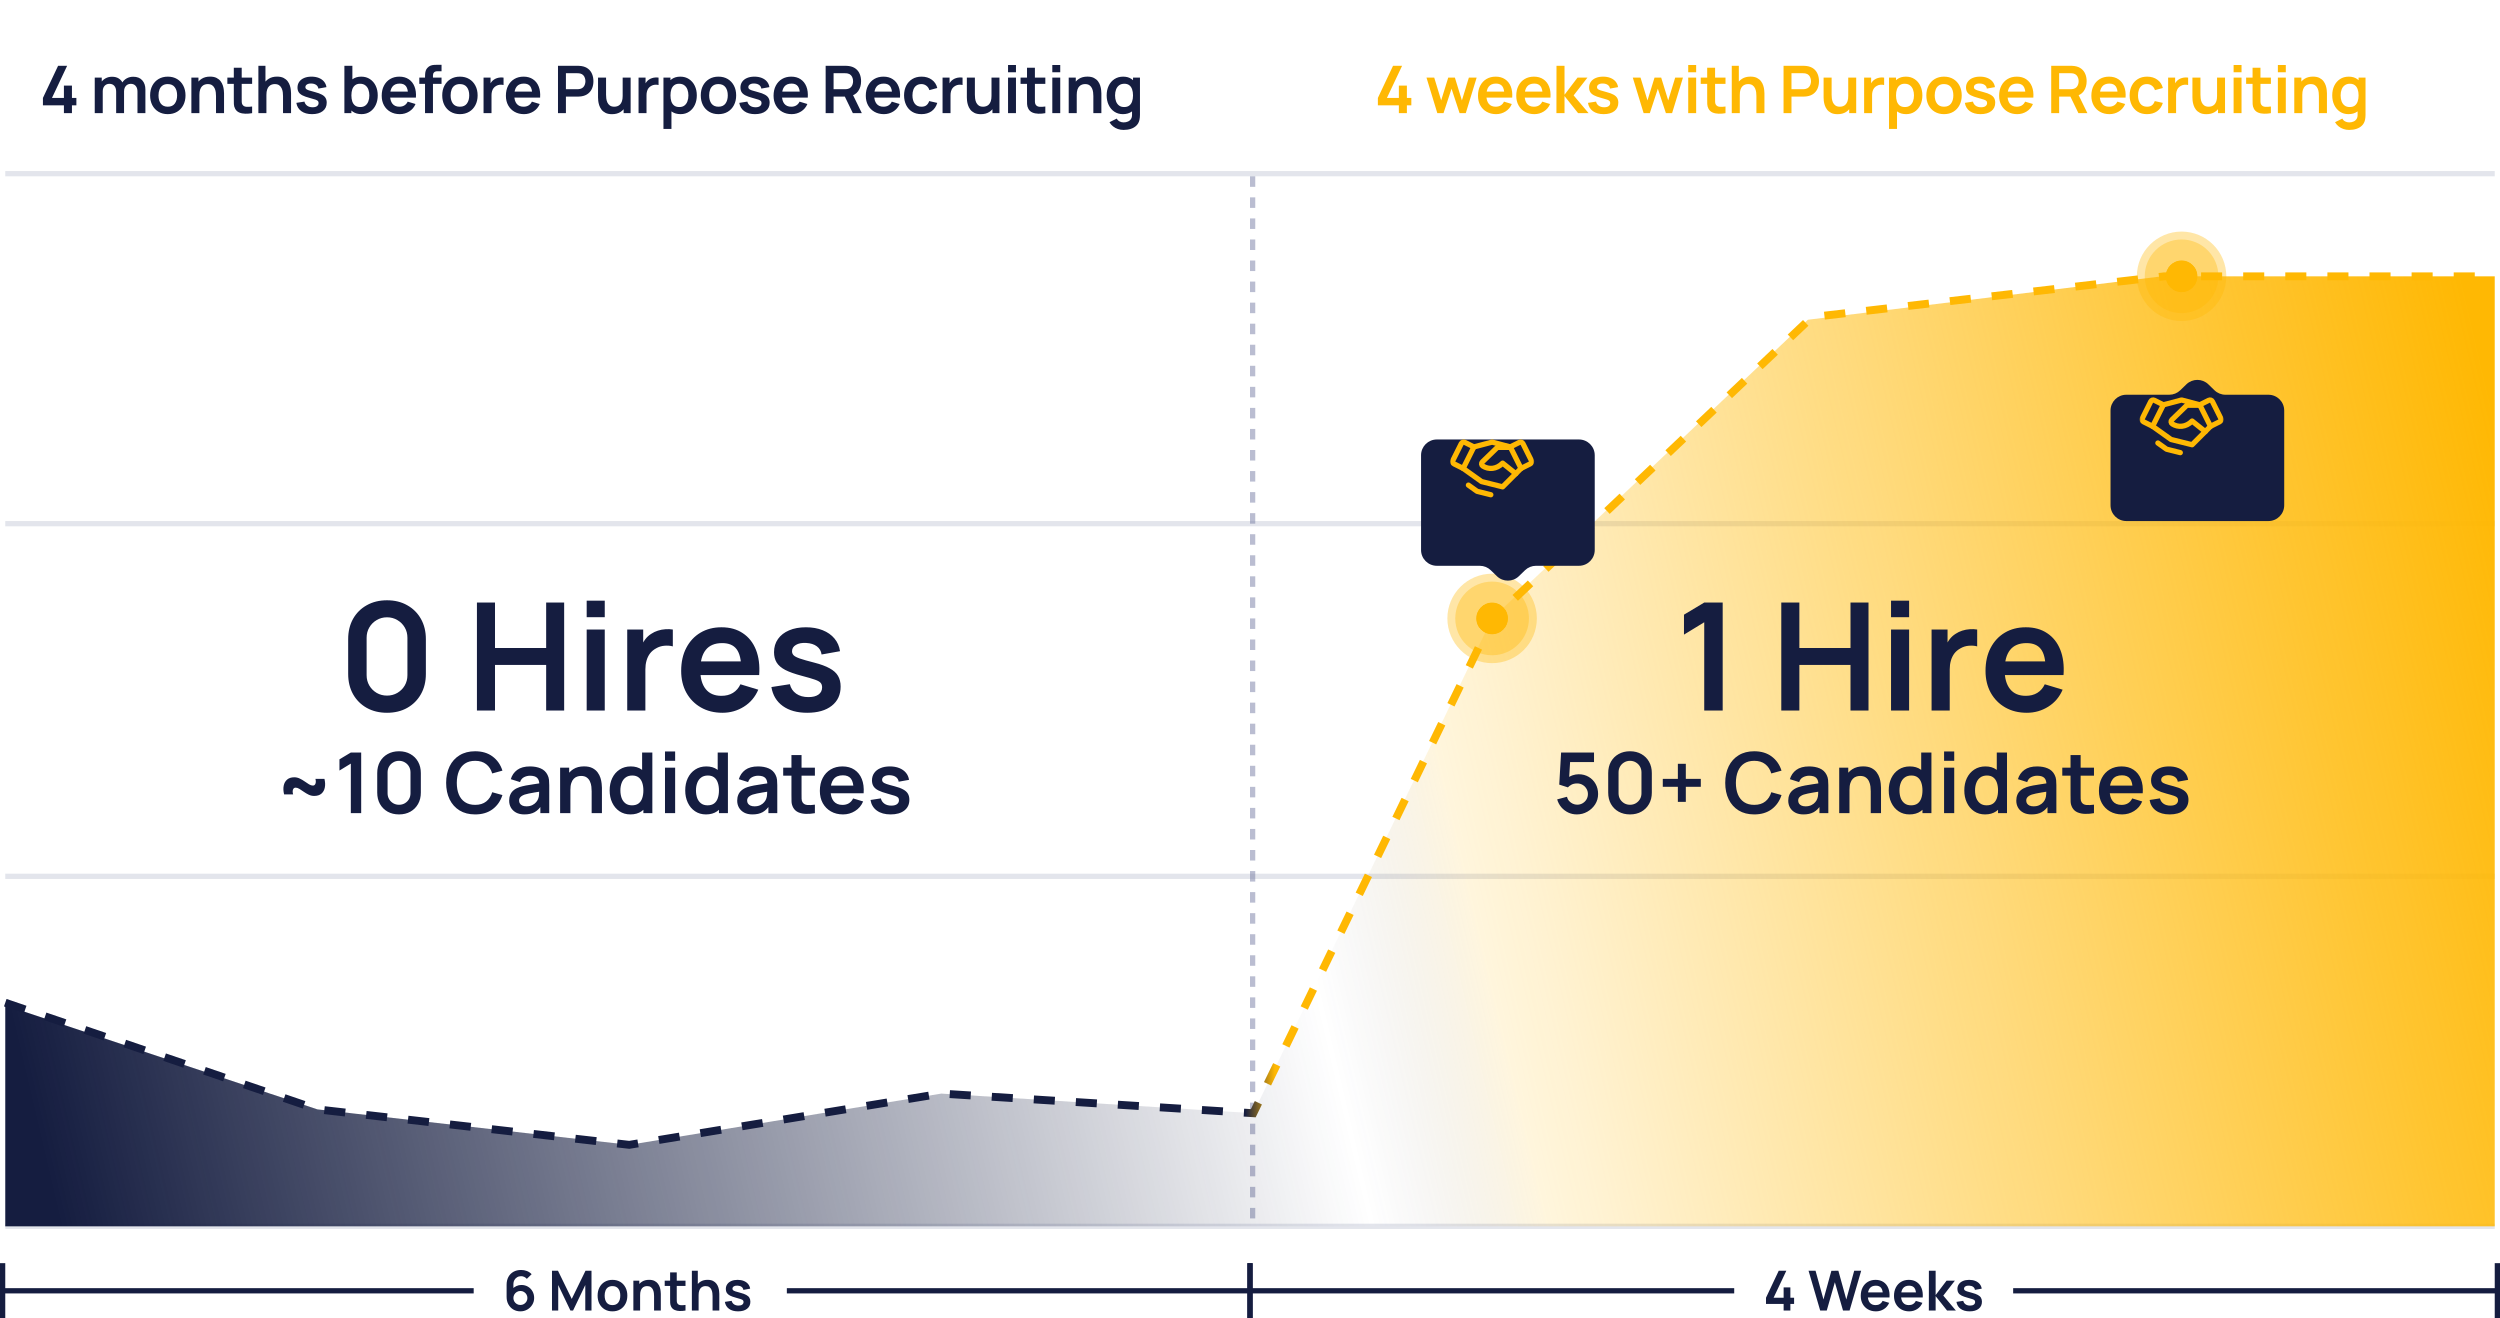 <svg width="950" height="501" viewBox="0 0 950 501" fill="none" xmlns="http://www.w3.org/2000/svg">
<path d="M2 66H948" stroke="#767DA4" stroke-opacity="0.2" stroke-width="2"/>
<path d="M476 67V466" stroke="#767DA4" stroke-opacity="0.5" stroke-width="2" stroke-dasharray="4 4"/>
<path d="M2 199H948" stroke="#767DA4" stroke-opacity="0.2" stroke-width="2"/>
<path d="M2 333H948" stroke="#767DA4" stroke-opacity="0.2" stroke-width="2"/>
<path d="M2 466H948" stroke="#767DA4" stroke-opacity="0.2" stroke-width="2"/>
<path d="M120.563 421.551L2 382.023V466H948V105H821.5L687 121.5L567 235L476.253 423.023L357.69 415.563L239.127 435.039L120.563 421.551Z" fill="url(#paint0_linear_2361_25)"/>
<path d="M2 381.023L120.563 421.551L239.127 435.039L357.69 415.563L476.253 423.023L567 235.5L688.5 120.5L822.5 105H948" stroke="url(#paint1_linear_2361_25)" stroke-width="3" stroke-dasharray="8 8"/>
<path d="M197.737 498.315C196.75 498.315 195.861 498.084 195.07 497.622C194.286 497.153 193.663 496.505 193.201 495.679C192.739 494.853 192.508 493.905 192.508 492.834V488.235C192.508 487.087 192.735 486.089 193.19 485.242C193.652 484.395 194.296 483.741 195.122 483.279C195.955 482.817 196.921 482.586 198.02 482.586C198.783 482.586 199.508 482.715 200.194 482.974C200.88 483.226 201.489 483.632 202.021 484.192L200.194 485.967C199.928 485.652 199.602 485.403 199.217 485.221C198.839 485.039 198.44 484.948 198.02 484.948C197.432 484.948 196.918 485.088 196.477 485.368C196.036 485.641 195.693 486.002 195.448 486.45C195.21 486.898 195.091 487.377 195.091 487.888V490.398L194.629 489.894C195.063 489.39 195.584 488.998 196.193 488.718C196.802 488.431 197.439 488.287 198.104 488.287C199.056 488.287 199.896 488.504 200.624 488.938C201.352 489.365 201.926 489.953 202.346 490.702C202.766 491.444 202.976 492.291 202.976 493.243C202.976 494.188 202.735 495.046 202.252 495.816C201.776 496.579 201.142 497.188 200.351 497.643C199.56 498.091 198.689 498.315 197.737 498.315ZM197.737 495.889C198.227 495.889 198.675 495.774 199.081 495.543C199.487 495.305 199.809 494.986 200.047 494.587C200.292 494.181 200.414 493.733 200.414 493.243C200.414 492.753 200.295 492.305 200.057 491.899C199.819 491.493 199.497 491.171 199.091 490.933C198.692 490.688 198.248 490.566 197.758 490.566C197.268 490.566 196.82 490.688 196.414 490.933C196.008 491.171 195.686 491.493 195.448 491.899C195.21 492.305 195.091 492.753 195.091 493.243C195.091 493.719 195.206 494.16 195.437 494.566C195.675 494.965 195.994 495.287 196.393 495.532C196.799 495.77 197.247 495.889 197.737 495.889ZM209.755 498V482.88H212.033L217.262 493.59L222.491 482.88H224.77V498H222.407V488.308L217.766 498H216.758L212.128 488.308V498H209.755ZM232.728 498.315C231.594 498.315 230.604 498.06 229.757 497.548C228.91 497.037 228.252 496.334 227.783 495.438C227.321 494.535 227.09 493.499 227.09 492.33C227.09 491.14 227.328 490.097 227.804 489.201C228.28 488.305 228.941 487.605 229.788 487.101C230.635 486.597 231.615 486.345 232.728 486.345C233.869 486.345 234.863 486.6 235.71 487.111C236.557 487.622 237.215 488.329 237.684 489.232C238.153 490.128 238.388 491.161 238.388 492.33C238.388 493.506 238.15 494.545 237.674 495.448C237.205 496.344 236.547 497.048 235.7 497.559C234.853 498.063 233.862 498.315 232.728 498.315ZM232.728 495.942C233.736 495.942 234.485 495.606 234.975 494.934C235.465 494.262 235.71 493.394 235.71 492.33C235.71 491.231 235.462 490.356 234.965 489.705C234.468 489.047 233.722 488.718 232.728 488.718C232.049 488.718 231.489 488.872 231.048 489.18C230.614 489.481 230.292 489.904 230.082 490.45C229.872 490.989 229.767 491.616 229.767 492.33C229.767 493.429 230.016 494.307 230.513 494.965C231.017 495.616 231.755 495.942 232.728 495.942ZM248.545 498V492.54C248.545 492.183 248.52 491.787 248.471 491.353C248.422 490.919 248.307 490.503 248.125 490.104C247.95 489.698 247.684 489.365 247.327 489.106C246.977 488.847 246.501 488.718 245.899 488.718C245.577 488.718 245.258 488.77 244.943 488.875C244.628 488.98 244.341 489.162 244.082 489.421C243.83 489.673 243.627 490.023 243.473 490.471C243.319 490.912 243.242 491.479 243.242 492.172L241.741 491.532C241.741 490.566 241.926 489.691 242.297 488.907C242.675 488.123 243.228 487.5 243.956 487.038C244.684 486.569 245.58 486.334 246.644 486.334C247.484 486.334 248.177 486.474 248.723 486.754C249.269 487.034 249.703 487.391 250.025 487.825C250.347 488.259 250.585 488.721 250.739 489.211C250.893 489.701 250.991 490.167 251.033 490.608C251.082 491.042 251.107 491.395 251.107 491.668V498H248.545ZM240.68 498V486.66H242.938V490.177H243.242V498H240.68ZM260.493 498C259.744 498.14 259.009 498.2 258.288 498.179C257.574 498.165 256.934 498.035 256.367 497.79C255.8 497.538 255.369 497.142 255.075 496.603C254.816 496.113 254.68 495.613 254.666 495.102C254.652 494.591 254.645 494.013 254.645 493.369V483.51H257.165V493.222C257.165 493.677 257.168 494.076 257.175 494.419C257.189 494.762 257.263 495.042 257.396 495.259C257.648 495.679 258.05 495.914 258.603 495.963C259.156 496.012 259.786 495.984 260.493 495.879V498ZM252.587 488.644V486.66H260.493V488.644H252.587ZM270.775 498V492.54C270.775 492.183 270.75 491.787 270.701 491.353C270.652 490.919 270.537 490.503 270.355 490.104C270.18 489.698 269.914 489.365 269.557 489.106C269.207 488.847 268.731 488.718 268.129 488.718C267.807 488.718 267.488 488.77 267.173 488.875C266.858 488.98 266.571 489.162 266.312 489.421C266.06 489.673 265.857 490.023 265.703 490.471C265.549 490.912 265.472 491.479 265.472 492.172L263.971 491.532C263.971 490.566 264.156 489.691 264.527 488.907C264.905 488.123 265.458 487.5 266.186 487.038C266.914 486.569 267.81 486.334 268.874 486.334C269.714 486.334 270.407 486.474 270.953 486.754C271.499 487.034 271.933 487.391 272.255 487.825C272.577 488.259 272.815 488.721 272.969 489.211C273.123 489.701 273.221 490.167 273.263 490.608C273.312 491.042 273.337 491.395 273.337 491.668V498H270.775ZM262.91 498V482.88H265.168V490.839H265.472V498H262.91ZM280.456 498.315C279.056 498.315 277.918 498 277.043 497.37C276.168 496.74 275.636 495.854 275.447 494.713L278.03 494.314C278.163 494.874 278.457 495.315 278.912 495.637C279.367 495.959 279.941 496.12 280.634 496.12C281.243 496.12 281.712 496.001 282.041 495.763C282.377 495.518 282.545 495.186 282.545 494.766C282.545 494.507 282.482 494.3 282.356 494.146C282.237 493.985 281.971 493.831 281.558 493.684C281.145 493.537 280.512 493.352 279.658 493.128C278.706 492.876 277.95 492.606 277.39 492.319C276.83 492.025 276.427 491.679 276.182 491.28C275.937 490.881 275.815 490.398 275.815 489.831C275.815 489.124 276 488.508 276.371 487.983C276.742 487.458 277.26 487.055 277.925 486.775C278.59 486.488 279.374 486.345 280.277 486.345C281.159 486.345 281.94 486.481 282.619 486.754C283.305 487.027 283.858 487.416 284.278 487.92C284.698 488.424 284.957 489.015 285.055 489.694L282.472 490.156C282.409 489.673 282.188 489.292 281.81 489.012C281.439 488.732 280.942 488.574 280.319 488.539C279.724 488.504 279.245 488.595 278.881 488.812C278.517 489.022 278.335 489.32 278.335 489.705C278.335 489.922 278.408 490.107 278.555 490.261C278.702 490.415 278.996 490.569 279.437 490.723C279.885 490.877 280.55 491.066 281.432 491.29C282.335 491.521 283.056 491.787 283.595 492.088C284.141 492.382 284.533 492.736 284.771 493.149C285.016 493.562 285.139 494.062 285.139 494.65C285.139 495.791 284.722 496.687 283.889 497.338C283.063 497.99 281.919 498.315 280.456 498.315Z" fill="#151D40"/>
<path d="M24.288 43V40.025H16.312V37.212L22.075 25H25.512L19.75 37.212H24.288V32.525H27.337V37.212H29.025V40.025H27.337V43H24.288ZM52.24 43V34.8C52.24 33.875 52.011 33.154 51.552 32.638C51.094 32.112 50.473 31.85 49.69 31.85C49.207 31.85 48.773 31.962 48.39 32.188C48.007 32.404 47.702 32.729 47.477 33.163C47.252 33.587 47.14 34.096 47.14 34.688L45.802 33.9C45.794 32.967 46.002 32.146 46.427 31.438C46.861 30.721 47.444 30.163 48.177 29.762C48.911 29.363 49.727 29.163 50.627 29.163C52.119 29.163 53.261 29.613 54.052 30.512C54.852 31.404 55.252 32.579 55.252 34.038V43H52.24ZM36.002 43V29.5H38.665V33.688H39.04V43H36.002ZM44.14 43V34.837C44.14 33.896 43.911 33.163 43.452 32.638C42.994 32.112 42.369 31.85 41.577 31.85C40.811 31.85 40.194 32.112 39.727 32.638C39.269 33.163 39.04 33.846 39.04 34.688L37.69 33.788C37.69 32.913 37.907 32.125 38.34 31.425C38.773 30.725 39.357 30.175 40.09 29.775C40.832 29.367 41.661 29.163 42.577 29.163C43.586 29.163 44.427 29.379 45.102 29.812C45.786 30.238 46.294 30.821 46.627 31.562C46.969 32.296 47.14 33.125 47.14 34.05V43H44.14ZM63.755 43.375C62.405 43.375 61.226 43.071 60.218 42.462C59.21 41.854 58.426 41.017 57.868 39.95C57.318 38.875 57.043 37.642 57.043 36.25C57.043 34.833 57.326 33.592 57.893 32.525C58.46 31.458 59.247 30.625 60.255 30.025C61.264 29.425 62.43 29.125 63.755 29.125C65.114 29.125 66.297 29.429 67.305 30.038C68.314 30.646 69.097 31.488 69.655 32.562C70.214 33.629 70.493 34.858 70.493 36.25C70.493 37.65 70.21 38.888 69.643 39.962C69.085 41.029 68.301 41.867 67.293 42.475C66.285 43.075 65.105 43.375 63.755 43.375ZM63.755 40.55C64.955 40.55 65.847 40.15 66.43 39.35C67.014 38.55 67.305 37.517 67.305 36.25C67.305 34.942 67.01 33.9 66.418 33.125C65.826 32.342 64.939 31.95 63.755 31.95C62.947 31.95 62.28 32.133 61.755 32.5C61.239 32.858 60.855 33.362 60.605 34.013C60.355 34.654 60.23 35.4 60.23 36.25C60.23 37.558 60.526 38.604 61.118 39.388C61.718 40.163 62.597 40.55 63.755 40.55ZM82.085 43V36.5C82.085 36.075 82.055 35.604 81.997 35.087C81.939 34.571 81.801 34.075 81.585 33.6C81.376 33.117 81.06 32.721 80.635 32.413C80.218 32.104 79.651 31.95 78.935 31.95C78.551 31.95 78.172 32.013 77.797 32.138C77.422 32.263 77.08 32.479 76.772 32.788C76.472 33.087 76.23 33.504 76.047 34.038C75.864 34.562 75.772 35.237 75.772 36.062L73.985 35.3C73.985 34.15 74.205 33.108 74.647 32.175C75.097 31.242 75.755 30.5 76.622 29.95C77.489 29.392 78.555 29.113 79.822 29.113C80.822 29.113 81.647 29.279 82.297 29.613C82.947 29.946 83.464 30.371 83.847 30.887C84.23 31.404 84.514 31.954 84.697 32.538C84.88 33.121 84.997 33.675 85.047 34.2C85.105 34.717 85.135 35.138 85.135 35.462V43H82.085ZM72.722 43V29.5H75.41V33.688H75.772V43H72.722ZM95.809 43C94.917 43.167 94.042 43.237 93.184 43.212C92.334 43.196 91.572 43.042 90.897 42.75C90.222 42.45 89.709 41.979 89.359 41.337C89.051 40.754 88.888 40.158 88.872 39.55C88.855 38.942 88.847 38.254 88.847 37.487V25.75H91.847V37.312C91.847 37.854 91.851 38.329 91.859 38.737C91.876 39.146 91.963 39.479 92.122 39.737C92.422 40.237 92.901 40.517 93.559 40.575C94.217 40.633 94.967 40.6 95.809 40.475V43ZM86.397 31.863V29.5H95.809V31.863H86.397ZM107.549 43V36.5C107.549 36.075 107.52 35.604 107.462 35.087C107.404 34.571 107.266 34.075 107.049 33.6C106.841 33.117 106.524 32.721 106.099 32.413C105.683 32.104 105.116 31.95 104.399 31.95C104.016 31.95 103.637 32.013 103.262 32.138C102.887 32.263 102.545 32.479 102.237 32.788C101.937 33.087 101.695 33.504 101.512 34.038C101.329 34.562 101.237 35.237 101.237 36.062L99.449 35.3C99.449 34.15 99.67 33.108 100.112 32.175C100.562 31.242 101.22 30.5 102.087 29.95C102.954 29.392 104.02 29.113 105.287 29.113C106.287 29.113 107.112 29.279 107.762 29.613C108.412 29.946 108.929 30.371 109.312 30.887C109.695 31.404 109.979 31.954 110.162 32.538C110.345 33.121 110.462 33.675 110.512 34.2C110.57 34.717 110.599 35.138 110.599 35.462V43H107.549ZM98.187 43V25H100.874V34.475H101.237V43H98.187ZM118.574 43.375C116.907 43.375 115.553 43 114.511 42.25C113.47 41.5 112.836 40.446 112.611 39.087L115.686 38.612C115.845 39.279 116.195 39.804 116.736 40.188C117.278 40.571 117.961 40.763 118.786 40.763C119.511 40.763 120.07 40.621 120.461 40.337C120.861 40.046 121.061 39.65 121.061 39.15C121.061 38.842 120.986 38.596 120.836 38.413C120.695 38.221 120.378 38.038 119.886 37.862C119.395 37.688 118.641 37.467 117.624 37.2C116.491 36.9 115.591 36.579 114.924 36.237C114.257 35.888 113.778 35.475 113.486 35C113.195 34.525 113.049 33.95 113.049 33.275C113.049 32.433 113.27 31.7 113.711 31.075C114.153 30.45 114.77 29.971 115.561 29.637C116.353 29.296 117.286 29.125 118.361 29.125C119.411 29.125 120.341 29.288 121.149 29.613C121.966 29.938 122.624 30.4 123.124 31C123.624 31.6 123.932 32.304 124.049 33.112L120.974 33.663C120.899 33.087 120.636 32.633 120.186 32.3C119.745 31.967 119.153 31.779 118.411 31.738C117.703 31.696 117.132 31.804 116.699 32.062C116.266 32.312 116.049 32.667 116.049 33.125C116.049 33.383 116.136 33.604 116.311 33.788C116.486 33.971 116.836 34.154 117.361 34.337C117.895 34.521 118.686 34.746 119.736 35.013C120.811 35.288 121.67 35.604 122.311 35.962C122.961 36.312 123.428 36.733 123.711 37.225C124.003 37.717 124.149 38.312 124.149 39.013C124.149 40.371 123.653 41.438 122.661 42.212C121.678 42.987 120.316 43.375 118.574 43.375ZM137.379 43.375C136.062 43.375 134.958 43.062 134.067 42.438C133.175 41.812 132.504 40.962 132.054 39.888C131.604 38.804 131.379 37.592 131.379 36.25C131.379 34.892 131.604 33.675 132.054 32.6C132.504 31.525 133.162 30.679 134.029 30.062C134.904 29.438 135.983 29.125 137.267 29.125C138.542 29.125 139.646 29.438 140.579 30.062C141.521 30.679 142.25 31.525 142.767 32.6C143.283 33.667 143.542 34.883 143.542 36.25C143.542 37.6 143.287 38.812 142.779 39.888C142.271 40.962 141.554 41.812 140.629 42.438C139.704 43.062 138.621 43.375 137.379 43.375ZM130.867 43V25H133.904V33.525H133.529V43H130.867ZM136.917 40.675C137.7 40.675 138.346 40.479 138.854 40.087C139.362 39.696 139.737 39.167 139.979 38.5C140.229 37.825 140.354 37.075 140.354 36.25C140.354 35.433 140.229 34.692 139.979 34.025C139.729 33.35 139.342 32.817 138.817 32.425C138.292 32.025 137.625 31.825 136.817 31.825C136.05 31.825 135.425 32.013 134.942 32.388C134.458 32.754 134.1 33.271 133.867 33.938C133.642 34.596 133.529 35.367 133.529 36.25C133.529 37.125 133.642 37.896 133.867 38.562C134.1 39.229 134.462 39.75 134.954 40.125C135.454 40.492 136.108 40.675 136.917 40.675ZM151.934 43.375C150.568 43.375 149.368 43.079 148.334 42.487C147.301 41.896 146.493 41.075 145.909 40.025C145.334 38.975 145.047 37.767 145.047 36.4C145.047 34.925 145.33 33.646 145.897 32.562C146.464 31.471 147.251 30.625 148.259 30.025C149.268 29.425 150.434 29.125 151.759 29.125C153.159 29.125 154.347 29.454 155.322 30.113C156.305 30.762 157.034 31.683 157.509 32.875C157.984 34.067 158.164 35.471 158.047 37.087H155.059V35.987C155.051 34.521 154.793 33.45 154.284 32.775C153.776 32.1 152.976 31.762 151.884 31.762C150.651 31.762 149.734 32.146 149.134 32.913C148.534 33.671 148.234 34.783 148.234 36.25C148.234 37.617 148.534 38.675 149.134 39.425C149.734 40.175 150.609 40.55 151.759 40.55C152.501 40.55 153.139 40.388 153.672 40.062C154.214 39.729 154.63 39.25 154.922 38.625L157.897 39.525C157.38 40.742 156.58 41.688 155.497 42.362C154.422 43.038 153.234 43.375 151.934 43.375ZM147.284 37.087V34.812H156.572V37.087H147.284ZM161.511 43V29.288C161.511 28.946 161.523 28.571 161.548 28.163C161.573 27.746 161.644 27.333 161.761 26.925C161.878 26.517 162.09 26.146 162.398 25.812C162.782 25.387 163.194 25.096 163.636 24.938C164.086 24.771 164.528 24.679 164.961 24.663C165.394 24.637 165.773 24.625 166.098 24.625H167.786V27.075H166.223C165.648 27.075 165.219 27.221 164.936 27.512C164.661 27.796 164.523 28.171 164.523 28.637V43H161.511ZM159.336 31.863V29.5H167.786V31.863H159.336ZM174.758 43.375C173.408 43.375 172.229 43.071 171.221 42.462C170.213 41.854 169.429 41.017 168.871 39.95C168.321 38.875 168.046 37.642 168.046 36.25C168.046 34.833 168.329 33.592 168.896 32.525C169.463 31.458 170.25 30.625 171.258 30.025C172.267 29.425 173.433 29.125 174.758 29.125C176.117 29.125 177.3 29.429 178.308 30.038C179.317 30.646 180.1 31.488 180.658 32.562C181.217 33.629 181.496 34.858 181.496 36.25C181.496 37.65 181.213 38.888 180.646 39.962C180.088 41.029 179.304 41.867 178.296 42.475C177.288 43.075 176.108 43.375 174.758 43.375ZM174.758 40.55C175.958 40.55 176.85 40.15 177.433 39.35C178.017 38.55 178.308 37.517 178.308 36.25C178.308 34.942 178.013 33.9 177.421 33.125C176.829 32.342 175.942 31.95 174.758 31.95C173.95 31.95 173.283 32.133 172.758 32.5C172.242 32.858 171.858 33.362 171.608 34.013C171.358 34.654 171.233 35.4 171.233 36.25C171.233 37.558 171.529 38.604 172.121 39.388C172.721 40.163 173.6 40.55 174.758 40.55ZM183.75 43V29.5H186.413V32.788L186.088 32.362C186.254 31.913 186.475 31.504 186.75 31.137C187.033 30.762 187.371 30.454 187.763 30.212C188.096 29.988 188.463 29.812 188.863 29.688C189.271 29.554 189.688 29.475 190.113 29.45C190.538 29.417 190.95 29.433 191.35 29.5V32.312C190.95 32.196 190.488 32.158 189.963 32.2C189.446 32.242 188.979 32.388 188.563 32.638C188.146 32.862 187.804 33.15 187.538 33.5C187.279 33.85 187.088 34.25 186.963 34.7C186.838 35.142 186.775 35.621 186.775 36.138V43H183.75ZM199.129 43.375C197.762 43.375 196.562 43.079 195.529 42.487C194.495 41.896 193.687 41.075 193.104 40.025C192.529 38.975 192.241 37.767 192.241 36.4C192.241 34.925 192.525 33.646 193.091 32.562C193.658 31.471 194.445 30.625 195.454 30.025C196.462 29.425 197.629 29.125 198.954 29.125C200.354 29.125 201.541 29.454 202.516 30.113C203.5 30.762 204.229 31.683 204.704 32.875C205.179 34.067 205.358 35.471 205.241 37.087H202.254V35.987C202.245 34.521 201.987 33.45 201.479 32.775C200.97 32.1 200.17 31.762 199.079 31.762C197.845 31.762 196.929 32.146 196.329 32.913C195.729 33.671 195.429 34.783 195.429 36.25C195.429 37.617 195.729 38.675 196.329 39.425C196.929 40.175 197.804 40.55 198.954 40.55C199.695 40.55 200.333 40.388 200.866 40.062C201.408 39.729 201.825 39.25 202.116 38.625L205.091 39.525C204.575 40.742 203.775 41.688 202.691 42.362C201.616 43.038 200.429 43.375 199.129 43.375ZM194.479 37.087V34.812H203.766V37.087H194.479ZM212.035 43V25H219.473C219.648 25 219.873 25.008 220.148 25.025C220.423 25.033 220.677 25.058 220.91 25.1C221.952 25.258 222.81 25.604 223.485 26.137C224.169 26.671 224.673 27.346 224.998 28.163C225.331 28.971 225.498 29.871 225.498 30.863C225.498 31.846 225.331 32.746 224.998 33.562C224.664 34.371 224.156 35.042 223.473 35.575C222.798 36.108 221.944 36.454 220.91 36.612C220.677 36.646 220.419 36.671 220.135 36.688C219.86 36.704 219.639 36.712 219.473 36.712H215.048V43H212.035ZM215.048 33.9H219.348C219.514 33.9 219.702 33.892 219.91 33.875C220.119 33.858 220.31 33.825 220.485 33.775C220.985 33.65 221.377 33.429 221.66 33.112C221.952 32.796 222.156 32.438 222.273 32.038C222.398 31.637 222.46 31.246 222.46 30.863C222.46 30.479 222.398 30.087 222.273 29.688C222.156 29.279 221.952 28.917 221.66 28.6C221.377 28.283 220.985 28.062 220.485 27.938C220.31 27.887 220.119 27.858 219.91 27.85C219.702 27.833 219.514 27.825 219.348 27.825H215.048V33.9ZM232.564 43.388C231.564 43.388 230.739 43.221 230.089 42.888C229.439 42.554 228.923 42.129 228.539 41.612C228.156 41.096 227.873 40.546 227.689 39.962C227.506 39.379 227.385 38.829 227.327 38.312C227.277 37.788 227.252 37.362 227.252 37.038V29.5H230.302V36C230.302 36.417 230.331 36.888 230.389 37.413C230.448 37.929 230.581 38.429 230.789 38.913C231.006 39.388 231.323 39.779 231.739 40.087C232.164 40.396 232.735 40.55 233.452 40.55C233.835 40.55 234.214 40.487 234.589 40.362C234.964 40.237 235.302 40.025 235.602 39.725C235.91 39.417 236.156 38.996 236.339 38.462C236.523 37.929 236.614 37.254 236.614 36.438L238.402 37.2C238.402 38.35 238.177 39.392 237.727 40.325C237.285 41.258 236.631 42.004 235.764 42.562C234.898 43.112 233.831 43.388 232.564 43.388ZM236.977 43V38.812H236.614V29.5H239.639V43H236.977ZM242.651 43V29.5H245.314V32.788L244.989 32.362C245.156 31.913 245.376 31.504 245.651 31.137C245.935 30.762 246.272 30.454 246.664 30.212C246.997 29.988 247.364 29.812 247.764 29.688C248.172 29.554 248.589 29.475 249.014 29.45C249.439 29.417 249.851 29.433 250.251 29.5V32.312C249.851 32.196 249.389 32.158 248.864 32.2C248.347 32.242 247.881 32.388 247.464 32.638C247.047 32.862 246.706 33.15 246.439 33.5C246.181 33.85 245.989 34.25 245.864 34.7C245.739 35.142 245.676 35.621 245.676 36.138V43H242.651ZM258.624 43.375C257.308 43.375 256.203 43.062 255.312 42.438C254.42 41.812 253.749 40.962 253.299 39.888C252.849 38.804 252.624 37.592 252.624 36.25C252.624 34.892 252.849 33.675 253.299 32.6C253.749 31.525 254.408 30.679 255.274 30.062C256.149 29.438 257.228 29.125 258.512 29.125C259.787 29.125 260.891 29.438 261.824 30.062C262.766 30.679 263.495 31.525 264.012 32.6C264.528 33.667 264.787 34.883 264.787 36.25C264.787 37.6 264.533 38.812 264.024 39.888C263.516 40.962 262.799 41.812 261.874 42.438C260.949 43.062 259.866 43.375 258.624 43.375ZM252.112 49V29.5H254.774V38.975H255.149V49H252.112ZM258.162 40.675C258.945 40.675 259.591 40.479 260.099 40.087C260.608 39.696 260.983 39.167 261.224 38.5C261.474 37.825 261.599 37.075 261.599 36.25C261.599 35.433 261.474 34.692 261.224 34.025C260.974 33.35 260.587 32.817 260.062 32.425C259.537 32.025 258.87 31.825 258.062 31.825C257.295 31.825 256.67 32.013 256.187 32.388C255.703 32.754 255.345 33.271 255.112 33.938C254.887 34.596 254.774 35.367 254.774 36.25C254.774 37.125 254.887 37.896 255.112 38.562C255.345 39.229 255.708 39.75 256.199 40.125C256.699 40.492 257.353 40.675 258.162 40.675ZM273.005 43.375C271.655 43.375 270.475 43.071 269.467 42.462C268.459 41.854 267.675 41.017 267.117 39.95C266.567 38.875 266.292 37.642 266.292 36.25C266.292 34.833 266.575 33.592 267.142 32.525C267.709 31.458 268.496 30.625 269.505 30.025C270.513 29.425 271.68 29.125 273.005 29.125C274.363 29.125 275.546 29.429 276.555 30.038C277.563 30.646 278.346 31.488 278.905 32.562C279.463 33.629 279.742 34.858 279.742 36.25C279.742 37.65 279.459 38.888 278.892 39.962C278.334 41.029 277.55 41.867 276.542 42.475C275.534 43.075 274.355 43.375 273.005 43.375ZM273.005 40.55C274.205 40.55 275.096 40.15 275.68 39.35C276.263 38.55 276.555 37.517 276.555 36.25C276.555 34.942 276.259 33.9 275.667 33.125C275.075 32.342 274.188 31.95 273.005 31.95C272.196 31.95 271.53 32.133 271.005 32.5C270.488 32.858 270.105 33.362 269.855 34.013C269.605 34.654 269.48 35.4 269.48 36.25C269.48 37.558 269.775 38.604 270.367 39.388C270.967 40.163 271.846 40.55 273.005 40.55ZM286.891 43.375C285.225 43.375 283.87 43 282.829 42.25C281.787 41.5 281.154 40.446 280.929 39.087L284.004 38.612C284.162 39.279 284.512 39.804 285.054 40.188C285.595 40.571 286.279 40.763 287.104 40.763C287.829 40.763 288.387 40.621 288.779 40.337C289.179 40.046 289.379 39.65 289.379 39.15C289.379 38.842 289.304 38.596 289.154 38.413C289.012 38.221 288.695 38.038 288.204 37.862C287.712 37.688 286.958 37.467 285.941 37.2C284.808 36.9 283.908 36.579 283.241 36.237C282.575 35.888 282.095 35.475 281.804 35C281.512 34.525 281.366 33.95 281.366 33.275C281.366 32.433 281.587 31.7 282.029 31.075C282.47 30.45 283.087 29.971 283.879 29.637C284.67 29.296 285.604 29.125 286.679 29.125C287.729 29.125 288.658 29.288 289.466 29.613C290.283 29.938 290.941 30.4 291.441 31C291.941 31.6 292.25 32.304 292.366 33.112L289.291 33.663C289.216 33.087 288.954 32.633 288.504 32.3C288.062 31.967 287.47 31.779 286.729 31.738C286.02 31.696 285.45 31.804 285.016 32.062C284.583 32.312 284.366 32.667 284.366 33.125C284.366 33.383 284.454 33.604 284.629 33.788C284.804 33.971 285.154 34.154 285.679 34.337C286.212 34.521 287.004 34.746 288.054 35.013C289.129 35.288 289.987 35.604 290.629 35.962C291.279 36.312 291.745 36.733 292.029 37.225C292.32 37.717 292.466 38.312 292.466 39.013C292.466 40.371 291.97 41.438 290.979 42.212C289.995 42.987 288.633 43.375 286.891 43.375ZM300.842 43.375C299.475 43.375 298.275 43.079 297.242 42.487C296.208 41.896 295.4 41.075 294.817 40.025C294.242 38.975 293.954 37.767 293.954 36.4C293.954 34.925 294.237 33.646 294.804 32.562C295.371 31.471 296.158 30.625 297.167 30.025C298.175 29.425 299.342 29.125 300.667 29.125C302.067 29.125 303.254 29.454 304.229 30.113C305.212 30.762 305.942 31.683 306.417 32.875C306.892 34.067 307.071 35.471 306.954 37.087H303.967V35.987C303.958 34.521 303.7 33.45 303.192 32.775C302.683 32.1 301.883 31.762 300.792 31.762C299.558 31.762 298.642 32.146 298.042 32.913C297.442 33.671 297.142 34.783 297.142 36.25C297.142 37.617 297.442 38.675 298.042 39.425C298.642 40.175 299.517 40.55 300.667 40.55C301.408 40.55 302.046 40.388 302.579 40.062C303.121 39.729 303.537 39.25 303.829 38.625L306.804 39.525C306.287 40.742 305.487 41.688 304.404 42.362C303.329 43.038 302.142 43.375 300.842 43.375ZM296.192 37.087V34.812H305.479V37.087H296.192ZM313.748 43V25H321.186C321.361 25 321.586 25.008 321.861 25.025C322.136 25.033 322.39 25.058 322.623 25.1C323.665 25.258 324.523 25.604 325.198 26.137C325.881 26.671 326.386 27.346 326.711 28.163C327.044 28.971 327.211 29.871 327.211 30.863C327.211 32.329 326.84 33.592 326.098 34.65C325.356 35.7 324.219 36.35 322.686 36.6L321.398 36.712H316.761V43H313.748ZM324.086 43L320.536 35.675L323.598 35L327.498 43H324.086ZM316.761 33.9H321.061C321.227 33.9 321.415 33.892 321.623 33.875C321.831 33.858 322.023 33.825 322.198 33.775C322.698 33.65 323.09 33.429 323.373 33.112C323.665 32.796 323.869 32.438 323.986 32.038C324.111 31.637 324.173 31.246 324.173 30.863C324.173 30.479 324.111 30.087 323.986 29.688C323.869 29.279 323.665 28.917 323.373 28.6C323.09 28.283 322.698 28.062 322.198 27.938C322.023 27.887 321.831 27.858 321.623 27.85C321.415 27.833 321.227 27.825 321.061 27.825H316.761V33.9ZM335.889 43.375C334.523 43.375 333.323 43.079 332.289 42.487C331.256 41.896 330.448 41.075 329.864 40.025C329.289 38.975 329.002 37.767 329.002 36.4C329.002 34.925 329.285 33.646 329.852 32.562C330.419 31.471 331.206 30.625 332.214 30.025C333.223 29.425 334.389 29.125 335.714 29.125C337.114 29.125 338.302 29.454 339.277 30.113C340.26 30.762 340.989 31.683 341.464 32.875C341.939 34.067 342.119 35.471 342.002 37.087H339.014V35.987C339.006 34.521 338.748 33.45 338.239 32.775C337.731 32.1 336.931 31.762 335.839 31.762C334.606 31.762 333.689 32.146 333.089 32.913C332.489 33.671 332.189 34.783 332.189 36.25C332.189 37.617 332.489 38.675 333.089 39.425C333.689 40.175 334.564 40.55 335.714 40.55C336.456 40.55 337.094 40.388 337.627 40.062C338.169 39.729 338.585 39.25 338.877 38.625L341.852 39.525C341.335 40.742 340.535 41.688 339.452 42.362C338.377 43.038 337.189 43.375 335.889 43.375ZM331.239 37.087V34.812H340.527V37.087H331.239ZM350.154 43.375C348.762 43.375 347.574 43.067 346.591 42.45C345.608 41.825 344.854 40.975 344.329 39.9C343.812 38.825 343.549 37.608 343.541 36.25C343.549 34.867 343.82 33.642 344.354 32.575C344.895 31.5 345.662 30.658 346.654 30.05C347.645 29.433 348.824 29.125 350.191 29.125C351.724 29.125 353.02 29.512 354.079 30.288C355.145 31.054 355.841 32.104 356.166 33.438L353.166 34.25C352.933 33.525 352.545 32.962 352.004 32.562C351.462 32.154 350.845 31.95 350.154 31.95C349.37 31.95 348.724 32.138 348.216 32.513C347.708 32.879 347.333 33.388 347.091 34.038C346.849 34.688 346.729 35.425 346.729 36.25C346.729 37.533 347.016 38.571 347.591 39.362C348.166 40.154 349.02 40.55 350.154 40.55C350.954 40.55 351.583 40.367 352.041 40C352.508 39.633 352.858 39.104 353.091 38.413L356.166 39.1C355.749 40.475 355.02 41.533 353.979 42.275C352.937 43.008 351.662 43.375 350.154 43.375ZM358.171 43V29.5H360.833V32.788L360.508 32.362C360.675 31.913 360.896 31.504 361.171 31.137C361.454 30.762 361.792 30.454 362.183 30.212C362.517 29.988 362.883 29.812 363.283 29.688C363.692 29.554 364.108 29.475 364.533 29.45C364.958 29.417 365.371 29.433 365.771 29.5V32.312C365.371 32.196 364.908 32.158 364.383 32.2C363.867 32.242 363.4 32.388 362.983 32.638C362.567 32.862 362.225 33.15 361.958 33.5C361.7 33.85 361.508 34.25 361.383 34.7C361.258 35.142 361.196 35.621 361.196 36.138V43H358.171ZM372.719 43.388C371.719 43.388 370.894 43.221 370.244 42.888C369.594 42.554 369.077 42.129 368.694 41.612C368.31 41.096 368.027 40.546 367.844 39.962C367.66 39.379 367.54 38.829 367.481 38.312C367.431 37.788 367.406 37.362 367.406 37.038V29.5H370.456V36C370.456 36.417 370.485 36.888 370.544 37.413C370.602 37.929 370.735 38.429 370.944 38.913C371.16 39.388 371.477 39.779 371.894 40.087C372.319 40.396 372.89 40.55 373.606 40.55C373.99 40.55 374.369 40.487 374.744 40.362C375.119 40.237 375.456 40.025 375.756 39.725C376.065 39.417 376.31 38.996 376.494 38.462C376.677 37.929 376.769 37.254 376.769 36.438L378.556 37.2C378.556 38.35 378.331 39.392 377.881 40.325C377.44 41.258 376.785 42.004 375.919 42.562C375.052 43.112 373.985 43.388 372.719 43.388ZM377.131 43V38.812H376.769V29.5H379.794V43H377.131ZM383.056 27.45V24.688H386.068V27.45H383.056ZM383.056 43V29.5H386.068V43H383.056ZM397.225 43C396.333 43.167 395.458 43.237 394.6 43.212C393.75 43.196 392.988 43.042 392.313 42.75C391.638 42.45 391.125 41.979 390.775 41.337C390.467 40.754 390.304 40.158 390.288 39.55C390.271 38.942 390.263 38.254 390.263 37.487V25.75H393.263V37.312C393.263 37.854 393.267 38.329 393.275 38.737C393.292 39.146 393.379 39.479 393.538 39.737C393.838 40.237 394.317 40.517 394.975 40.575C395.633 40.633 396.383 40.6 397.225 40.475V43ZM387.813 31.863V29.5H397.225V31.863H387.813ZM399.878 27.45V24.688H402.89V27.45H399.878ZM399.878 43V29.5H402.89V43H399.878ZM415.472 43V36.5C415.472 36.075 415.443 35.604 415.385 35.087C415.326 34.571 415.189 34.075 414.972 33.6C414.764 33.117 414.447 32.721 414.022 32.413C413.606 32.104 413.039 31.95 412.322 31.95C411.939 31.95 411.56 32.013 411.185 32.138C410.81 32.263 410.468 32.479 410.16 32.788C409.86 33.087 409.618 33.504 409.435 34.038C409.251 34.562 409.16 35.237 409.16 36.062L407.372 35.3C407.372 34.15 407.593 33.108 408.035 32.175C408.485 31.242 409.143 30.5 410.01 29.95C410.876 29.392 411.943 29.113 413.21 29.113C414.21 29.113 415.035 29.279 415.685 29.613C416.335 29.946 416.851 30.371 417.235 30.887C417.618 31.404 417.901 31.954 418.085 32.538C418.268 33.121 418.385 33.675 418.435 34.2C418.493 34.717 418.522 35.138 418.522 35.462V43H415.472ZM406.11 43V29.5H408.797V33.688H409.16V43H406.11ZM426.959 49.375C426.209 49.375 425.488 49.258 424.797 49.025C424.113 48.792 423.497 48.454 422.947 48.013C422.397 47.579 421.947 47.054 421.597 46.438L424.372 45.062C424.63 45.554 424.993 45.917 425.459 46.15C425.934 46.392 426.438 46.513 426.972 46.513C427.597 46.513 428.155 46.4 428.647 46.175C429.138 45.958 429.518 45.633 429.784 45.2C430.059 44.775 430.188 44.242 430.172 43.6V39.763H430.547V29.5H433.184V43.65C433.184 43.992 433.168 44.317 433.134 44.625C433.109 44.942 433.063 45.25 432.997 45.55C432.797 46.425 432.413 47.142 431.847 47.7C431.28 48.267 430.576 48.688 429.734 48.962C428.901 49.237 427.976 49.375 426.959 49.375ZM426.697 43.375C425.455 43.375 424.372 43.062 423.447 42.438C422.522 41.812 421.805 40.962 421.297 39.888C420.788 38.812 420.534 37.6 420.534 36.25C420.534 34.883 420.788 33.667 421.297 32.6C421.813 31.525 422.543 30.679 423.484 30.062C424.426 29.438 425.534 29.125 426.809 29.125C428.093 29.125 429.168 29.438 430.034 30.062C430.909 30.679 431.572 31.525 432.022 32.6C432.472 33.675 432.697 34.892 432.697 36.25C432.697 37.592 432.472 38.804 432.022 39.888C431.572 40.962 430.901 41.812 430.009 42.438C429.118 43.062 428.013 43.375 426.697 43.375ZM427.159 40.675C427.968 40.675 428.618 40.492 429.109 40.125C429.609 39.75 429.972 39.229 430.197 38.562C430.43 37.896 430.547 37.125 430.547 36.25C430.547 35.367 430.43 34.596 430.197 33.938C429.972 33.271 429.618 32.754 429.134 32.388C428.651 32.013 428.026 31.825 427.259 31.825C426.451 31.825 425.784 32.025 425.259 32.425C424.734 32.817 424.347 33.35 424.097 34.025C423.847 34.692 423.722 35.433 423.722 36.25C423.722 37.075 423.843 37.825 424.084 38.5C424.334 39.167 424.713 39.696 425.222 40.087C425.73 40.479 426.376 40.675 427.159 40.675Z" fill="#151D40"/>
<path d="M531.569 43V40.025H523.594V37.212L529.356 25H532.794L527.031 37.212H531.569V32.525H534.619V37.212H536.306V40.025H534.619V43H531.569ZM546.184 43L542.059 29.475L545.009 29.5L547.646 38.163L550.321 29.5H552.859L555.521 38.163L558.171 29.5H561.121L556.996 43H554.646L551.584 33.712L548.534 43H546.184ZM568.526 43.375C567.159 43.375 565.959 43.079 564.926 42.487C563.893 41.896 563.084 41.075 562.501 40.025C561.926 38.975 561.639 37.767 561.639 36.4C561.639 34.925 561.922 33.646 562.489 32.562C563.055 31.471 563.843 30.625 564.851 30.025C565.859 29.425 567.026 29.125 568.351 29.125C569.751 29.125 570.939 29.454 571.914 30.113C572.897 30.762 573.626 31.683 574.101 32.875C574.576 34.067 574.755 35.471 574.639 37.087H571.651V35.987C571.643 34.521 571.384 33.45 570.876 32.775C570.368 32.1 569.568 31.762 568.476 31.762C567.243 31.762 566.326 32.146 565.726 32.913C565.126 33.671 564.826 34.783 564.826 36.25C564.826 37.617 565.126 38.675 565.726 39.425C566.326 40.175 567.201 40.55 568.351 40.55C569.093 40.55 569.73 40.388 570.264 40.062C570.805 39.729 571.222 39.25 571.514 38.625L574.489 39.525C573.972 40.742 573.172 41.688 572.089 42.362C571.014 43.038 569.826 43.375 568.526 43.375ZM563.876 37.087V34.812H573.164V37.087H563.876ZM583.065 43.375C581.699 43.375 580.499 43.079 579.465 42.487C578.432 41.896 577.624 41.075 577.04 40.025C576.465 38.975 576.178 37.767 576.178 36.4C576.178 34.925 576.461 33.646 577.028 32.562C577.594 31.471 578.382 30.625 579.39 30.025C580.399 29.425 581.565 29.125 582.89 29.125C584.29 29.125 585.478 29.454 586.453 30.113C587.436 30.762 588.165 31.683 588.64 32.875C589.115 34.067 589.294 35.471 589.178 37.087H586.19V35.987C586.182 34.521 585.924 33.45 585.415 32.775C584.907 32.1 584.107 31.762 583.015 31.762C581.782 31.762 580.865 32.146 580.265 32.913C579.665 33.671 579.365 34.783 579.365 36.25C579.365 37.617 579.665 38.675 580.265 39.425C580.865 40.175 581.74 40.55 582.89 40.55C583.632 40.55 584.269 40.388 584.803 40.062C585.344 39.729 585.761 39.25 586.053 38.625L589.028 39.525C588.511 40.742 587.711 41.688 586.628 42.362C585.553 43.038 584.365 43.375 583.065 43.375ZM578.415 37.087V34.812H587.703V37.087H578.415ZM591.442 43L591.467 25H594.517V36L599.454 29.5H603.217L597.979 36.25L603.667 43H599.679L594.517 36.5V43H591.442ZM609.387 43.375C607.721 43.375 606.366 43 605.325 42.25C604.283 41.5 603.65 40.446 603.425 39.087L606.5 38.612C606.658 39.279 607.008 39.804 607.55 40.188C608.091 40.571 608.775 40.763 609.6 40.763C610.325 40.763 610.883 40.621 611.275 40.337C611.675 40.046 611.875 39.65 611.875 39.15C611.875 38.842 611.8 38.596 611.65 38.413C611.508 38.221 611.191 38.038 610.7 37.862C610.208 37.688 609.454 37.467 608.437 37.2C607.304 36.9 606.404 36.579 605.737 36.237C605.071 35.888 604.591 35.475 604.3 35C604.008 34.525 603.862 33.95 603.862 33.275C603.862 32.433 604.083 31.7 604.525 31.075C604.966 30.45 605.583 29.971 606.375 29.637C607.166 29.296 608.1 29.125 609.175 29.125C610.225 29.125 611.154 29.288 611.962 29.613C612.779 29.938 613.437 30.4 613.937 31C614.437 31.6 614.746 32.304 614.862 33.112L611.787 33.663C611.712 33.087 611.45 32.633 611 32.3C610.558 31.967 609.966 31.779 609.225 31.738C608.516 31.696 607.946 31.804 607.512 32.062C607.079 32.312 606.862 32.667 606.862 33.125C606.862 33.383 606.95 33.604 607.125 33.788C607.3 33.971 607.65 34.154 608.175 34.337C608.708 34.521 609.5 34.746 610.55 35.013C611.625 35.288 612.483 35.604 613.125 35.962C613.775 36.312 614.241 36.733 614.525 37.225C614.816 37.717 614.962 38.312 614.962 39.013C614.962 40.371 614.466 41.438 613.475 42.212C612.491 42.987 611.129 43.375 609.387 43.375ZM624.58 43L620.455 29.475L623.405 29.5L626.043 38.163L628.718 29.5H631.255L633.918 38.163L636.568 29.5H639.518L635.393 43H633.043L629.98 33.712L626.93 43H624.58ZM641.523 27.45V24.688H644.536V27.45H641.523ZM641.523 43V29.5H644.536V43H641.523ZM655.693 43C654.801 43.167 653.926 43.237 653.068 43.212C652.218 43.196 651.455 43.042 650.78 42.75C650.105 42.45 649.593 41.979 649.243 41.337C648.934 40.754 648.772 40.158 648.755 39.55C648.739 38.942 648.73 38.254 648.73 37.487V25.75H651.73V37.312C651.73 37.854 651.734 38.329 651.743 38.737C651.759 39.146 651.847 39.479 652.005 39.737C652.305 40.237 652.784 40.517 653.443 40.575C654.101 40.633 654.851 40.6 655.693 40.475V43ZM646.28 31.863V29.5H655.693V31.863H646.28ZM667.433 43V36.5C667.433 36.075 667.404 35.604 667.346 35.087C667.287 34.571 667.15 34.075 666.933 33.6C666.725 33.117 666.408 32.721 665.983 32.413C665.567 32.104 665 31.95 664.283 31.95C663.9 31.95 663.521 32.013 663.146 32.138C662.771 32.263 662.429 32.479 662.121 32.788C661.821 33.087 661.579 33.504 661.396 34.038C661.212 34.562 661.121 35.237 661.121 36.062L659.333 35.3C659.333 34.15 659.554 33.108 659.996 32.175C660.446 31.242 661.104 30.5 661.971 29.95C662.837 29.392 663.904 29.113 665.171 29.113C666.171 29.113 666.996 29.279 667.646 29.613C668.296 29.946 668.812 30.371 669.196 30.887C669.579 31.404 669.862 31.954 670.046 32.538C670.229 33.121 670.346 33.675 670.396 34.2C670.454 34.717 670.483 35.138 670.483 35.462V43H667.433ZM658.071 43V25H660.758V34.475H661.121V43H658.071ZM677.75 43V25H685.187C685.362 25 685.587 25.008 685.862 25.025C686.137 25.033 686.392 25.058 686.625 25.1C687.667 25.258 688.525 25.604 689.2 26.137C689.883 26.671 690.387 27.346 690.712 28.163C691.046 28.971 691.212 29.871 691.212 30.863C691.212 31.846 691.046 32.746 690.712 33.562C690.379 34.371 689.871 35.042 689.187 35.575C688.512 36.108 687.658 36.454 686.625 36.612C686.392 36.646 686.133 36.671 685.85 36.688C685.575 36.704 685.354 36.712 685.187 36.712H680.762V43H677.75ZM680.762 33.9H685.062C685.229 33.9 685.417 33.892 685.625 33.875C685.833 33.858 686.025 33.825 686.2 33.775C686.7 33.65 687.092 33.429 687.375 33.112C687.667 32.796 687.871 32.438 687.987 32.038C688.112 31.637 688.175 31.246 688.175 30.863C688.175 30.479 688.112 30.087 687.987 29.688C687.871 29.279 687.667 28.917 687.375 28.6C687.092 28.283 686.7 28.062 686.2 27.938C686.025 27.887 685.833 27.858 685.625 27.85C685.417 27.833 685.229 27.825 685.062 27.825H680.762V33.9ZM698.279 43.388C697.279 43.388 696.454 43.221 695.804 42.888C695.154 42.554 694.638 42.129 694.254 41.612C693.871 41.096 693.588 40.546 693.404 39.962C693.221 39.379 693.1 38.829 693.042 38.312C692.992 37.788 692.967 37.362 692.967 37.038V29.5H696.017V36C696.017 36.417 696.046 36.888 696.104 37.413C696.163 37.929 696.296 38.429 696.504 38.913C696.721 39.388 697.038 39.779 697.454 40.087C697.879 40.396 698.45 40.55 699.167 40.55C699.55 40.55 699.929 40.487 700.304 40.362C700.679 40.237 701.017 40.025 701.317 39.725C701.625 39.417 701.871 38.996 702.054 38.462C702.238 37.929 702.329 37.254 702.329 36.438L704.117 37.2C704.117 38.35 703.892 39.392 703.442 40.325C703 41.258 702.346 42.004 701.479 42.562C700.613 43.112 699.546 43.388 698.279 43.388ZM702.692 43V38.812H702.329V29.5H705.354V43H702.692ZM708.366 43V29.5H711.029V32.788L710.704 32.362C710.87 31.913 711.091 31.504 711.366 31.137C711.65 30.762 711.987 30.454 712.379 30.212C712.712 29.988 713.079 29.812 713.479 29.688C713.887 29.554 714.304 29.475 714.729 29.45C715.154 29.417 715.566 29.433 715.966 29.5V32.312C715.566 32.196 715.104 32.158 714.579 32.2C714.062 32.242 713.595 32.388 713.179 32.638C712.762 32.862 712.42 33.15 712.154 33.5C711.895 33.85 711.704 34.25 711.579 34.7C711.454 35.142 711.391 35.621 711.391 36.138V43H708.366ZM724.339 43.375C723.022 43.375 721.918 43.062 721.027 42.438C720.135 41.812 719.464 40.962 719.014 39.888C718.564 38.804 718.339 37.592 718.339 36.25C718.339 34.892 718.564 33.675 719.014 32.6C719.464 31.525 720.122 30.679 720.989 30.062C721.864 29.438 722.943 29.125 724.227 29.125C725.502 29.125 726.606 29.438 727.539 30.062C728.481 30.679 729.21 31.525 729.727 32.6C730.243 33.667 730.502 34.883 730.502 36.25C730.502 37.6 730.247 38.812 729.739 39.888C729.231 40.962 728.514 41.812 727.589 42.438C726.664 43.062 725.581 43.375 724.339 43.375ZM717.827 49V29.5H720.489V38.975H720.864V49H717.827ZM723.877 40.675C724.66 40.675 725.306 40.479 725.814 40.087C726.322 39.696 726.697 39.167 726.939 38.5C727.189 37.825 727.314 37.075 727.314 36.25C727.314 35.433 727.189 34.692 726.939 34.025C726.689 33.35 726.302 32.817 725.777 32.425C725.252 32.025 724.585 31.825 723.777 31.825C723.01 31.825 722.385 32.013 721.902 32.388C721.418 32.754 721.06 33.271 720.827 33.938C720.602 34.596 720.489 35.367 720.489 36.25C720.489 37.125 720.602 37.896 720.827 38.562C721.06 39.229 721.422 39.75 721.914 40.125C722.414 40.492 723.068 40.675 723.877 40.675ZM738.719 43.375C737.369 43.375 736.19 43.071 735.182 42.462C734.173 41.854 733.39 41.017 732.832 39.95C732.282 38.875 732.007 37.642 732.007 36.25C732.007 34.833 732.29 33.592 732.857 32.525C733.423 31.458 734.211 30.625 735.219 30.025C736.228 29.425 737.394 29.125 738.719 29.125C740.078 29.125 741.261 29.429 742.269 30.038C743.278 30.646 744.061 31.488 744.619 32.562C745.178 33.629 745.457 34.858 745.457 36.25C745.457 37.65 745.173 38.888 744.607 39.962C744.048 41.029 743.265 41.867 742.257 42.475C741.248 43.075 740.069 43.375 738.719 43.375ZM738.719 40.55C739.919 40.55 740.811 40.15 741.394 39.35C741.978 38.55 742.269 37.517 742.269 36.25C742.269 34.942 741.973 33.9 741.382 33.125C740.79 32.342 739.903 31.95 738.719 31.95C737.911 31.95 737.244 32.133 736.719 32.5C736.203 32.858 735.819 33.362 735.569 34.013C735.319 34.654 735.194 35.4 735.194 36.25C735.194 37.558 735.49 38.604 736.082 39.388C736.682 40.163 737.561 40.55 738.719 40.55ZM752.606 43.375C750.939 43.375 749.585 43 748.544 42.25C747.502 41.5 746.869 40.446 746.644 39.087L749.719 38.612C749.877 39.279 750.227 39.804 750.769 40.188C751.31 40.571 751.994 40.763 752.819 40.763C753.544 40.763 754.102 40.621 754.494 40.337C754.894 40.046 755.094 39.65 755.094 39.15C755.094 38.842 755.019 38.596 754.869 38.413C754.727 38.221 754.41 38.038 753.919 37.862C753.427 37.688 752.673 37.467 751.656 37.2C750.523 36.9 749.623 36.579 748.956 36.237C748.289 35.888 747.81 35.475 747.519 35C747.227 34.525 747.081 33.95 747.081 33.275C747.081 32.433 747.302 31.7 747.744 31.075C748.185 30.45 748.802 29.971 749.594 29.637C750.385 29.296 751.319 29.125 752.394 29.125C753.444 29.125 754.373 29.288 755.181 29.613C755.998 29.938 756.656 30.4 757.156 31C757.656 31.6 757.964 32.304 758.081 33.112L755.006 33.663C754.931 33.087 754.669 32.633 754.219 32.3C753.777 31.967 753.185 31.779 752.444 31.738C751.735 31.696 751.164 31.804 750.731 32.062C750.298 32.312 750.081 32.667 750.081 33.125C750.081 33.383 750.169 33.604 750.344 33.788C750.519 33.971 750.869 34.154 751.394 34.337C751.927 34.521 752.719 34.746 753.769 35.013C754.844 35.288 755.702 35.604 756.344 35.962C756.994 36.312 757.46 36.733 757.744 37.225C758.035 37.717 758.181 38.312 758.181 39.013C758.181 40.371 757.685 41.438 756.694 42.212C755.71 42.987 754.348 43.375 752.606 43.375ZM766.556 43.375C765.19 43.375 763.99 43.079 762.956 42.487C761.923 41.896 761.115 41.075 760.531 40.025C759.956 38.975 759.669 37.767 759.669 36.4C759.669 34.925 759.952 33.646 760.519 32.562C761.086 31.471 761.873 30.625 762.881 30.025C763.89 29.425 765.056 29.125 766.381 29.125C767.781 29.125 768.969 29.454 769.944 30.113C770.927 30.762 771.656 31.683 772.131 32.875C772.606 34.067 772.786 35.471 772.669 37.087H769.681V35.987C769.673 34.521 769.415 33.45 768.906 32.775C768.398 32.1 767.598 31.762 766.506 31.762C765.273 31.762 764.356 32.146 763.756 32.913C763.156 33.671 762.856 34.783 762.856 36.25C762.856 37.617 763.156 38.675 763.756 39.425C764.356 40.175 765.231 40.55 766.381 40.55C767.123 40.55 767.761 40.388 768.294 40.062C768.836 39.729 769.252 39.25 769.544 38.625L772.519 39.525C772.002 40.742 771.202 41.688 770.119 42.362C769.044 43.038 767.856 43.375 766.556 43.375ZM761.906 37.087V34.812H771.194V37.087H761.906ZM779.463 43V25H786.9C787.075 25 787.3 25.008 787.575 25.025C787.85 25.033 788.105 25.058 788.338 25.1C789.38 25.258 790.238 25.604 790.913 26.137C791.596 26.671 792.1 27.346 792.425 28.163C792.759 28.971 792.925 29.871 792.925 30.863C792.925 32.329 792.555 33.592 791.813 34.65C791.071 35.7 789.934 36.35 788.4 36.6L787.113 36.712H782.475V43H779.463ZM789.8 43L786.25 35.675L789.313 35L793.213 43H789.8ZM782.475 33.9H786.775C786.942 33.9 787.13 33.892 787.338 33.875C787.546 33.858 787.738 33.825 787.913 33.775C788.413 33.65 788.805 33.429 789.088 33.112C789.38 32.796 789.584 32.438 789.7 32.038C789.825 31.637 789.888 31.246 789.888 30.863C789.888 30.479 789.825 30.087 789.7 29.688C789.584 29.279 789.38 28.917 789.088 28.6C788.805 28.283 788.413 28.062 787.913 27.938C787.738 27.887 787.546 27.858 787.338 27.85C787.13 27.833 786.942 27.825 786.775 27.825H782.475V33.9ZM801.604 43.375C800.238 43.375 799.038 43.079 798.004 42.487C796.971 41.896 796.163 41.075 795.579 40.025C795.004 38.975 794.717 37.767 794.717 36.4C794.717 34.925 795 33.646 795.567 32.562C796.133 31.471 796.921 30.625 797.929 30.025C798.938 29.425 800.104 29.125 801.429 29.125C802.829 29.125 804.017 29.454 804.992 30.113C805.975 30.762 806.704 31.683 807.179 32.875C807.654 34.067 807.833 35.471 807.717 37.087H804.729V35.987C804.721 34.521 804.463 33.45 803.954 32.775C803.446 32.1 802.646 31.762 801.554 31.762C800.321 31.762 799.404 32.146 798.804 32.913C798.204 33.671 797.904 34.783 797.904 36.25C797.904 37.617 798.204 38.675 798.804 39.425C799.404 40.175 800.279 40.55 801.429 40.55C802.171 40.55 802.808 40.388 803.342 40.062C803.883 39.729 804.3 39.25 804.592 38.625L807.567 39.525C807.05 40.742 806.25 41.688 805.167 42.362C804.092 43.038 802.904 43.375 801.604 43.375ZM796.954 37.087V34.812H806.242V37.087H796.954ZM815.868 43.375C814.477 43.375 813.289 43.067 812.306 42.45C811.323 41.825 810.568 40.975 810.043 39.9C809.527 38.825 809.264 37.608 809.256 36.25C809.264 34.867 809.535 33.642 810.068 32.575C810.61 31.5 811.377 30.658 812.368 30.05C813.36 29.433 814.539 29.125 815.906 29.125C817.439 29.125 818.735 29.512 819.793 30.288C820.86 31.054 821.556 32.104 821.881 33.438L818.881 34.25C818.648 33.525 818.26 32.962 817.718 32.562C817.177 32.154 816.56 31.95 815.868 31.95C815.085 31.95 814.439 32.138 813.931 32.513C813.423 32.879 813.048 33.388 812.806 34.038C812.564 34.688 812.443 35.425 812.443 36.25C812.443 37.533 812.731 38.571 813.306 39.362C813.881 40.154 814.735 40.55 815.868 40.55C816.668 40.55 817.298 40.367 817.756 40C818.223 39.633 818.573 39.104 818.806 38.413L821.881 39.1C821.464 40.475 820.735 41.533 819.693 42.275C818.652 43.008 817.377 43.375 815.868 43.375ZM823.886 43V29.5H826.548V32.788L826.223 32.362C826.39 31.913 826.611 31.504 826.886 31.137C827.169 30.762 827.507 30.454 827.898 30.212C828.232 29.988 828.598 29.812 828.998 29.688C829.407 29.554 829.823 29.475 830.248 29.45C830.673 29.417 831.086 29.433 831.486 29.5V32.312C831.086 32.196 830.623 32.158 830.098 32.2C829.582 32.242 829.115 32.388 828.698 32.638C828.282 32.862 827.94 33.15 827.673 33.5C827.415 33.85 827.223 34.25 827.098 34.7C826.973 35.142 826.911 35.621 826.911 36.138V43H823.886ZM838.434 43.388C837.434 43.388 836.609 43.221 835.959 42.888C835.309 42.554 834.792 42.129 834.409 41.612C834.025 41.096 833.742 40.546 833.559 39.962C833.375 39.379 833.254 38.829 833.196 38.312C833.146 37.788 833.121 37.362 833.121 37.038V29.5H836.171V36C836.171 36.417 836.2 36.888 836.259 37.413C836.317 37.929 836.45 38.429 836.659 38.913C836.875 39.388 837.192 39.779 837.609 40.087C838.034 40.396 838.604 40.55 839.321 40.55C839.704 40.55 840.084 40.487 840.459 40.362C840.834 40.237 841.171 40.025 841.471 39.725C841.779 39.417 842.025 38.996 842.209 38.462C842.392 37.929 842.484 37.254 842.484 36.438L844.271 37.2C844.271 38.35 844.046 39.392 843.596 40.325C843.154 41.258 842.5 42.004 841.634 42.562C840.767 43.112 839.7 43.388 838.434 43.388ZM842.846 43V38.812H842.484V29.5H845.509V43H842.846ZM848.77 27.45V24.688H851.783V27.45H848.77ZM848.77 43V29.5H851.783V43H848.77ZM862.94 43C862.048 43.167 861.173 43.237 860.315 43.212C859.465 43.196 858.702 43.042 858.027 42.75C857.352 42.45 856.84 41.979 856.49 41.337C856.181 40.754 856.019 40.158 856.002 39.55C855.986 38.942 855.977 38.254 855.977 37.487V25.75H858.977V37.312C858.977 37.854 858.981 38.329 858.99 38.737C859.006 39.146 859.094 39.479 859.252 39.737C859.552 40.237 860.031 40.517 860.69 40.575C861.348 40.633 862.098 40.6 862.94 40.475V43ZM853.527 31.863V29.5H862.94V31.863H853.527ZM865.593 27.45V24.688H868.605V27.45H865.593ZM865.593 43V29.5H868.605V43H865.593ZM881.187 43V36.5C881.187 36.075 881.158 35.604 881.1 35.087C881.041 34.571 880.904 34.075 880.687 33.6C880.479 33.117 880.162 32.721 879.737 32.413C879.32 32.104 878.754 31.95 878.037 31.95C877.654 31.95 877.275 32.013 876.9 32.138C876.525 32.263 876.183 32.479 875.875 32.788C875.575 33.087 875.333 33.504 875.15 34.038C874.966 34.562 874.875 35.237 874.875 36.062L873.087 35.3C873.087 34.15 873.308 33.108 873.75 32.175C874.2 31.242 874.858 30.5 875.725 29.95C876.591 29.392 877.658 29.113 878.925 29.113C879.925 29.113 880.75 29.279 881.4 29.613C882.05 29.946 882.566 30.371 882.95 30.887C883.333 31.404 883.616 31.954 883.8 32.538C883.983 33.121 884.1 33.675 884.15 34.2C884.208 34.717 884.237 35.138 884.237 35.462V43H881.187ZM871.825 43V29.5H874.512V33.688H874.875V43H871.825ZM892.674 49.375C891.924 49.375 891.203 49.258 890.512 49.025C889.828 48.792 889.212 48.454 888.662 48.013C888.112 47.579 887.662 47.054 887.312 46.438L890.087 45.062C890.345 45.554 890.707 45.917 891.174 46.15C891.649 46.392 892.153 46.513 892.687 46.513C893.312 46.513 893.87 46.4 894.362 46.175C894.853 45.958 895.232 45.633 895.499 45.2C895.774 44.775 895.903 44.242 895.887 43.6V39.763H896.262V29.5H898.899V43.65C898.899 43.992 898.882 44.317 898.849 44.625C898.824 44.942 898.778 45.25 898.712 45.55C898.512 46.425 898.128 47.142 897.562 47.7C896.995 48.267 896.291 48.688 895.449 48.962C894.616 49.237 893.691 49.375 892.674 49.375ZM892.412 43.375C891.17 43.375 890.087 43.062 889.162 42.438C888.237 41.812 887.52 40.962 887.012 39.888C886.503 38.812 886.249 37.6 886.249 36.25C886.249 34.883 886.503 33.667 887.012 32.6C887.528 31.525 888.257 30.679 889.199 30.062C890.141 29.438 891.249 29.125 892.524 29.125C893.807 29.125 894.882 29.438 895.749 30.062C896.624 30.679 897.287 31.525 897.737 32.6C898.187 33.675 898.412 34.892 898.412 36.25C898.412 37.592 898.187 38.804 897.737 39.888C897.287 40.962 896.616 41.812 895.724 42.438C894.832 43.062 893.728 43.375 892.412 43.375ZM892.874 40.675C893.682 40.675 894.332 40.492 894.824 40.125C895.324 39.75 895.687 39.229 895.912 38.562C896.145 37.896 896.262 37.125 896.262 36.25C896.262 35.367 896.145 34.596 895.912 33.938C895.687 33.271 895.332 32.754 894.849 32.388C894.366 32.013 893.741 31.825 892.974 31.825C892.166 31.825 891.499 32.025 890.974 32.425C890.449 32.817 890.062 33.35 889.812 34.025C889.562 34.692 889.437 35.433 889.437 36.25C889.437 37.075 889.557 37.825 889.799 38.5C890.049 39.167 890.428 39.696 890.937 40.087C891.445 40.479 892.091 40.675 892.874 40.675Z" fill="#FFB803"/>
<path d="M147.068 270.855C144.161 270.855 141.596 270.238 139.373 269.002C137.15 267.748 135.411 266.01 134.157 263.787C132.922 261.564 132.305 258.999 132.305 256.092V242.868C132.305 239.961 132.922 237.396 134.157 235.173C135.411 232.95 137.15 231.221 139.373 229.986C141.596 228.732 144.161 228.105 147.068 228.105C149.975 228.105 152.53 228.732 154.734 229.986C156.957 231.221 158.696 232.95 159.95 235.173C161.204 237.396 161.831 239.961 161.831 242.868V256.092C161.831 258.999 161.204 261.564 159.95 263.787C158.696 266.01 156.957 267.748 154.734 269.002C152.53 270.238 149.975 270.855 147.068 270.855ZM147.068 264.328C148.512 264.328 149.823 263.986 151.001 263.302C152.179 262.599 153.11 261.668 153.794 260.509C154.478 259.331 154.82 258.02 154.82 256.576V242.355C154.82 240.892 154.478 239.581 153.794 238.422C153.11 237.244 152.179 236.313 151.001 235.629C149.823 234.926 148.512 234.574 147.068 234.574C145.624 234.574 144.313 234.926 143.135 235.629C141.957 236.313 141.026 237.244 140.342 238.422C139.658 239.581 139.316 240.892 139.316 242.355V256.576C139.316 258.02 139.658 259.331 140.342 260.509C141.026 261.668 141.957 262.599 143.135 263.302C144.313 263.986 145.624 264.328 147.068 264.328ZM181.233 270V228.96H188.102V246.231H207.539V228.96H214.379V270H207.539V252.672H188.102V270H181.233ZM222.939 234.546V228.247H229.807V234.546H222.939ZM222.939 270V239.22H229.807V270H222.939ZM238.345 270V239.22H244.415V246.715L243.674 245.746C244.054 244.72 244.558 243.789 245.185 242.953C245.831 242.098 246.6 241.395 247.493 240.844C248.253 240.331 249.089 239.932 250.001 239.647C250.932 239.343 251.882 239.163 252.851 239.106C253.82 239.03 254.761 239.068 255.673 239.22V245.632C254.761 245.366 253.706 245.281 252.509 245.376C251.331 245.471 250.267 245.803 249.317 246.373C248.367 246.886 247.588 247.542 246.98 248.34C246.391 249.138 245.954 250.05 245.669 251.076C245.384 252.083 245.242 253.175 245.242 254.353V270H238.345ZM274.548 270.855C271.432 270.855 268.696 270.181 266.34 268.831C263.984 267.482 262.141 265.611 260.811 263.217C259.5 260.823 258.845 258.068 258.845 254.952C258.845 251.589 259.491 248.672 260.783 246.202C262.075 243.713 263.87 241.785 266.169 240.417C268.468 239.049 271.128 238.365 274.149 238.365C277.341 238.365 280.049 239.115 282.272 240.616C284.514 242.098 286.176 244.198 287.259 246.915C288.342 249.632 288.751 252.833 288.485 256.519H281.673V254.011C281.654 250.667 281.065 248.226 279.906 246.687C278.747 245.148 276.923 244.378 274.434 244.378C271.622 244.378 269.532 245.252 268.164 247C266.796 248.729 266.112 251.266 266.112 254.61C266.112 257.726 266.796 260.139 268.164 261.849C269.532 263.559 271.527 264.414 274.149 264.414C275.84 264.414 277.294 264.043 278.51 263.302C279.745 262.542 280.695 261.45 281.36 260.025L288.143 262.077C286.965 264.851 285.141 267.007 282.671 268.546C280.22 270.085 277.512 270.855 274.548 270.855ZM263.946 256.519V251.332H285.122V256.519H263.946ZM306.728 270.855C302.928 270.855 299.841 270 297.466 268.29C295.091 266.58 293.647 264.176 293.134 261.079L300.145 259.996C300.506 261.516 301.304 262.713 302.539 263.587C303.774 264.461 305.332 264.898 307.213 264.898C308.866 264.898 310.139 264.575 311.032 263.929C311.944 263.264 312.4 262.362 312.4 261.222C312.4 260.519 312.229 259.958 311.887 259.54C311.564 259.103 310.842 258.685 309.721 258.286C308.6 257.887 306.88 257.384 304.562 256.776C301.978 256.092 299.926 255.36 298.406 254.581C296.886 253.783 295.794 252.843 295.129 251.76C294.464 250.677 294.131 249.366 294.131 247.827C294.131 245.908 294.635 244.236 295.642 242.811C296.649 241.386 298.055 240.293 299.86 239.533C301.665 238.754 303.793 238.365 306.244 238.365C308.638 238.365 310.756 238.735 312.599 239.476C314.461 240.217 315.962 241.272 317.102 242.64C318.242 244.008 318.945 245.613 319.211 247.456L312.2 248.71C312.029 247.399 311.431 246.364 310.405 245.604C309.398 244.844 308.049 244.416 306.358 244.321C304.743 244.226 303.441 244.473 302.453 245.062C301.465 245.632 300.971 246.44 300.971 247.485C300.971 248.074 301.171 248.577 301.57 248.995C301.969 249.413 302.767 249.831 303.964 250.249C305.18 250.667 306.985 251.18 309.379 251.788C311.83 252.415 313.787 253.137 315.25 253.954C316.732 254.752 317.796 255.712 318.442 256.833C319.107 257.954 319.439 259.312 319.439 260.908C319.439 264.005 318.309 266.437 316.048 268.204C313.806 269.972 310.699 270.855 306.728 270.855Z" fill="#151D40"/>
<path d="M647.609 270V236.455L639.914 241.158V233.577L647.609 228.96H654.62V270H647.609ZM676.888 270V228.96H683.756V246.231H703.193V228.96H710.033V270H703.193V252.672H683.756V270H676.888ZM718.594 234.546V228.247H725.462V234.546H718.594ZM718.594 270V239.22H725.462V270H718.594ZM733.999 270V239.22H740.07V246.715L739.329 245.746C739.709 244.72 740.212 243.789 740.839 242.953C741.485 242.098 742.255 241.395 743.148 240.844C743.908 240.331 744.744 239.932 745.656 239.647C746.587 239.343 747.537 239.163 748.506 239.106C749.475 239.03 750.415 239.068 751.327 239.22V245.632C750.415 245.366 749.361 245.281 748.164 245.376C746.986 245.471 745.922 245.803 744.972 246.373C744.022 246.886 743.243 247.542 742.635 248.34C742.046 249.138 741.609 250.05 741.324 251.076C741.039 252.083 740.896 253.175 740.896 254.353V270H733.999ZM770.203 270.855C767.087 270.855 764.351 270.181 761.995 268.831C759.639 267.482 757.796 265.611 756.466 263.217C755.155 260.823 754.499 258.068 754.499 254.952C754.499 251.589 755.145 248.672 756.437 246.202C757.729 243.713 759.525 241.785 761.824 240.417C764.123 239.049 766.783 238.365 769.804 238.365C772.996 238.365 775.703 239.115 777.926 240.616C780.168 242.098 781.831 244.198 782.914 246.915C783.997 249.632 784.405 252.833 784.139 256.519H777.328V254.011C777.309 250.667 776.72 248.226 775.561 246.687C774.402 245.148 772.578 244.378 770.089 244.378C767.277 244.378 765.187 245.252 763.819 247C762.451 248.729 761.767 251.266 761.767 254.61C761.767 257.726 762.451 260.139 763.819 261.849C765.187 263.559 767.182 264.414 769.804 264.414C771.495 264.414 772.948 264.043 774.164 263.302C775.399 262.542 776.349 261.45 777.014 260.025L783.797 262.077C782.619 264.851 780.795 267.007 778.325 268.546C775.874 270.085 773.167 270.855 770.203 270.855ZM759.601 256.519V251.332H780.776V256.519H759.601Z" fill="#151D40"/>
<path d="M119.368 302.456C118.664 302.456 117.981 302.301 117.32 301.992C116.669 301.672 116.045 301.304 115.448 300.888C114.861 300.472 114.307 300.104 113.784 299.784C113.261 299.464 112.781 299.304 112.344 299.304C111.853 299.304 111.517 299.555 111.336 300.056C111.165 300.547 111.181 301.149 111.384 301.864H107.96C107.661 300.648 107.608 299.555 107.8 298.584C107.992 297.603 108.424 296.824 109.096 296.248C109.768 295.661 110.685 295.368 111.848 295.368C112.563 295.368 113.245 295.528 113.896 295.848C114.557 296.157 115.187 296.525 115.784 296.952C116.381 297.368 116.936 297.736 117.448 298.056C117.971 298.365 118.456 298.52 118.904 298.52C119.373 298.52 119.699 298.275 119.88 297.784C120.061 297.293 120.056 296.685 119.864 295.96H123.288C123.576 297.165 123.624 298.259 123.432 299.24C123.251 300.211 122.824 300.989 122.152 301.576C121.48 302.163 120.552 302.456 119.368 302.456ZM133.314 309V290.168L128.994 292.808V288.552L133.314 285.96H137.25V309H133.314ZM151.633 309.48C150.001 309.48 148.561 309.133 147.313 308.44C146.065 307.736 145.089 306.76 144.385 305.512C143.692 304.264 143.345 302.824 143.345 301.192V293.768C143.345 292.136 143.692 290.696 144.385 289.448C145.089 288.2 146.065 287.229 147.313 286.536C148.561 285.832 150.001 285.48 151.633 285.48C153.265 285.48 154.7 285.832 155.937 286.536C157.185 287.229 158.161 288.2 158.865 289.448C159.569 290.696 159.921 292.136 159.921 293.768V301.192C159.921 302.824 159.569 304.264 158.865 305.512C158.161 306.76 157.185 307.736 155.937 308.44C154.7 309.133 153.265 309.48 151.633 309.48ZM151.633 305.816C152.444 305.816 153.18 305.624 153.841 305.24C154.503 304.845 155.025 304.323 155.409 303.672C155.793 303.011 155.985 302.275 155.985 301.464V293.48C155.985 292.659 155.793 291.923 155.409 291.272C155.025 290.611 154.503 290.088 153.841 289.704C153.18 289.309 152.444 289.112 151.633 289.112C150.823 289.112 150.087 289.309 149.425 289.704C148.764 290.088 148.241 290.611 147.857 291.272C147.473 291.923 147.281 292.659 147.281 293.48V301.464C147.281 302.275 147.473 303.011 147.857 303.672C148.241 304.323 148.764 304.845 149.425 305.24C150.087 305.624 150.823 305.816 151.633 305.816ZM180.558 309.48C178.254 309.48 176.281 308.979 174.638 307.976C172.995 306.963 171.731 305.555 170.846 303.752C169.971 301.949 169.534 299.859 169.534 297.48C169.534 295.101 169.971 293.011 170.846 291.208C171.731 289.405 172.995 288.003 174.638 287C176.281 285.987 178.254 285.48 180.558 285.48C183.214 285.48 185.427 286.147 187.198 287.48C188.969 288.803 190.211 290.589 190.926 292.84L187.038 293.912C186.59 292.408 185.827 291.235 184.75 290.392C183.673 289.539 182.275 289.112 180.558 289.112C179.011 289.112 177.721 289.459 176.686 290.152C175.662 290.845 174.889 291.821 174.366 293.08C173.854 294.328 173.593 295.795 173.582 297.48C173.582 299.165 173.838 300.637 174.35 301.896C174.873 303.144 175.651 304.115 176.686 304.808C177.721 305.501 179.011 305.848 180.558 305.848C182.275 305.848 183.673 305.421 184.75 304.568C185.827 303.715 186.59 302.541 187.038 301.048L190.926 302.12C190.211 304.371 188.969 306.163 187.198 307.496C185.427 308.819 183.214 309.48 180.558 309.48ZM199.271 309.48C198.023 309.48 196.967 309.245 196.103 308.776C195.239 308.296 194.583 307.661 194.135 306.872C193.698 306.083 193.479 305.213 193.479 304.264C193.479 303.432 193.618 302.685 193.895 302.024C194.172 301.352 194.599 300.776 195.175 300.296C195.751 299.805 196.498 299.405 197.415 299.096C198.108 298.872 198.919 298.669 199.847 298.488C200.786 298.307 201.799 298.141 202.887 297.992C203.986 297.832 205.132 297.661 206.327 297.48L204.951 298.264C204.962 297.069 204.695 296.189 204.151 295.624C203.607 295.059 202.69 294.776 201.399 294.776C200.62 294.776 199.868 294.957 199.143 295.32C198.418 295.683 197.911 296.307 197.623 297.192L194.103 296.088C194.53 294.627 195.34 293.453 196.535 292.568C197.74 291.683 199.362 291.24 201.399 291.24C202.935 291.24 204.284 291.491 205.447 291.992C206.62 292.493 207.49 293.315 208.055 294.456C208.364 295.064 208.551 295.688 208.615 296.328C208.679 296.957 208.711 297.645 208.711 298.392V309H205.335V305.256L205.895 305.864C205.116 307.112 204.204 308.029 203.159 308.616C202.124 309.192 200.828 309.48 199.271 309.48ZM200.039 306.408C200.914 306.408 201.66 306.253 202.279 305.944C202.898 305.635 203.388 305.256 203.751 304.808C204.124 304.36 204.375 303.939 204.503 303.544C204.706 303.053 204.818 302.493 204.839 301.864C204.871 301.224 204.887 300.707 204.887 300.312L206.071 300.664C204.908 300.845 203.911 301.005 203.079 301.144C202.247 301.283 201.532 301.416 200.935 301.544C200.338 301.661 199.81 301.795 199.351 301.944C198.903 302.104 198.524 302.291 198.215 302.504C197.906 302.717 197.666 302.963 197.495 303.24C197.335 303.517 197.255 303.843 197.255 304.216C197.255 304.643 197.362 305.021 197.575 305.352C197.788 305.672 198.098 305.928 198.503 306.12C198.919 306.312 199.431 306.408 200.039 306.408ZM224.829 309V300.68C224.829 300.136 224.791 299.533 224.717 298.872C224.642 298.211 224.466 297.576 224.189 296.968C223.922 296.349 223.517 295.843 222.973 295.448C222.439 295.053 221.714 294.856 220.797 294.856C220.306 294.856 219.821 294.936 219.341 295.096C218.861 295.256 218.423 295.533 218.029 295.928C217.645 296.312 217.335 296.845 217.101 297.528C216.866 298.2 216.749 299.064 216.749 300.12L214.461 299.144C214.461 297.672 214.743 296.339 215.309 295.144C215.885 293.949 216.727 293 217.837 292.296C218.946 291.581 220.311 291.224 221.933 291.224C223.213 291.224 224.269 291.437 225.101 291.864C225.933 292.291 226.594 292.835 227.085 293.496C227.575 294.157 227.938 294.861 228.173 295.608C228.407 296.355 228.557 297.064 228.621 297.736C228.695 298.397 228.733 298.936 228.733 299.352V309H224.829ZM212.845 309V291.72H216.285V297.08H216.749V309H212.845ZM239.555 309.48C237.965 309.48 236.579 309.08 235.395 308.28C234.211 307.48 233.293 306.392 232.643 305.016C231.992 303.64 231.667 302.088 231.667 300.36C231.667 298.611 231.992 297.053 232.643 295.688C233.304 294.312 234.237 293.229 235.443 292.44C236.648 291.64 238.067 291.24 239.699 291.24C241.341 291.24 242.717 291.64 243.827 292.44C244.947 293.229 245.795 294.312 246.371 295.688C246.947 297.064 247.235 298.621 247.235 300.36C247.235 302.077 246.947 303.629 246.371 305.016C245.795 306.392 244.936 307.48 243.795 308.28C242.653 309.08 241.24 309.48 239.555 309.48ZM240.147 306.024C241.181 306.024 242.013 305.789 242.643 305.32C243.283 304.84 243.747 304.173 244.035 303.32C244.333 302.467 244.483 301.48 244.483 300.36C244.483 299.229 244.333 298.243 244.035 297.4C243.747 296.547 243.293 295.885 242.675 295.416C242.056 294.936 241.256 294.696 240.275 294.696C239.24 294.696 238.387 294.952 237.715 295.464C237.043 295.965 236.547 296.648 236.227 297.512C235.907 298.365 235.747 299.315 235.747 300.36C235.747 301.416 235.901 302.376 236.211 303.24C236.531 304.093 237.016 304.771 237.667 305.272C238.317 305.773 239.144 306.024 240.147 306.024ZM244.483 309V296.872H244.003V285.96H247.891V309H244.483ZM252.697 289.096V285.56H256.553V289.096H252.697ZM252.697 309V291.72H256.553V309H252.697ZM268.273 309.48C266.684 309.48 265.297 309.08 264.113 308.28C262.929 307.48 262.012 306.392 261.361 305.016C260.711 303.64 260.385 302.088 260.385 300.36C260.385 298.611 260.711 297.053 261.361 295.688C262.023 294.312 262.956 293.229 264.161 292.44C265.367 291.64 266.785 291.24 268.417 291.24C270.06 291.24 271.436 291.64 272.545 292.44C273.665 293.229 274.513 294.312 275.089 295.688C275.665 297.064 275.953 298.621 275.953 300.36C275.953 302.077 275.665 303.629 275.089 305.016C274.513 306.392 273.655 307.48 272.513 308.28C271.372 309.08 269.959 309.48 268.273 309.48ZM268.865 306.024C269.9 306.024 270.732 305.789 271.361 305.32C272.001 304.84 272.465 304.173 272.753 303.32C273.052 302.467 273.201 301.48 273.201 300.36C273.201 299.229 273.052 298.243 272.753 297.4C272.465 296.547 272.012 295.885 271.393 295.416C270.775 294.936 269.975 294.696 268.993 294.696C267.959 294.696 267.105 294.952 266.433 295.464C265.761 295.965 265.265 296.648 264.945 297.512C264.625 298.365 264.465 299.315 264.465 300.36C264.465 301.416 264.62 302.376 264.929 303.24C265.249 304.093 265.735 304.771 266.385 305.272C267.036 305.773 267.863 306.024 268.865 306.024ZM273.201 309V296.872H272.721V285.96H276.609V309H273.201ZM285.927 309.48C284.679 309.48 283.623 309.245 282.759 308.776C281.895 308.296 281.239 307.661 280.791 306.872C280.354 306.083 280.135 305.213 280.135 304.264C280.135 303.432 280.274 302.685 280.551 302.024C280.829 301.352 281.255 300.776 281.831 300.296C282.407 299.805 283.154 299.405 284.071 299.096C284.765 298.872 285.575 298.669 286.503 298.488C287.442 298.307 288.455 298.141 289.543 297.992C290.642 297.832 291.789 297.661 292.983 297.48L291.607 298.264C291.618 297.069 291.351 296.189 290.807 295.624C290.263 295.059 289.346 294.776 288.055 294.776C287.277 294.776 286.525 294.957 285.799 295.32C285.074 295.683 284.567 296.307 284.279 297.192L280.759 296.088C281.186 294.627 281.997 293.453 283.191 292.568C284.397 291.683 286.018 291.24 288.055 291.24C289.591 291.24 290.941 291.491 292.103 291.992C293.277 292.493 294.146 293.315 294.711 294.456C295.021 295.064 295.207 295.688 295.271 296.328C295.335 296.957 295.367 297.645 295.367 298.392V309H291.991V305.256L292.551 305.864C291.773 307.112 290.861 308.029 289.815 308.616C288.781 309.192 287.485 309.48 285.927 309.48ZM286.695 306.408C287.57 306.408 288.317 306.253 288.935 305.944C289.554 305.635 290.045 305.256 290.407 304.808C290.781 304.36 291.031 303.939 291.159 303.544C291.362 303.053 291.474 302.493 291.495 301.864C291.527 301.224 291.543 300.707 291.543 300.312L292.727 300.664C291.565 300.845 290.567 301.005 289.735 301.144C288.903 301.283 288.189 301.416 287.591 301.544C286.994 301.661 286.466 301.795 286.007 301.944C285.559 302.104 285.181 302.291 284.871 302.504C284.562 302.717 284.322 302.963 284.151 303.24C283.991 303.517 283.911 303.843 283.911 304.216C283.911 304.643 284.018 305.021 284.231 305.352C284.445 305.672 284.754 305.928 285.159 306.12C285.575 306.312 286.087 306.408 286.695 306.408ZM309.661 309C308.52 309.213 307.4 309.304 306.301 309.272C305.213 309.251 304.237 309.053 303.373 308.68C302.509 308.296 301.853 307.693 301.405 306.872C301.01 306.125 300.802 305.363 300.781 304.584C300.76 303.805 300.749 302.925 300.749 301.944V286.92H304.589V301.72C304.589 302.413 304.594 303.021 304.605 303.544C304.626 304.067 304.738 304.493 304.941 304.824C305.325 305.464 305.938 305.821 306.781 305.896C307.624 305.971 308.584 305.928 309.661 305.768V309ZM297.613 294.744V291.72H309.661V294.744H297.613ZM320.358 309.48C318.608 309.48 317.072 309.101 315.75 308.344C314.427 307.587 313.392 306.536 312.646 305.192C311.91 303.848 311.542 302.301 311.542 300.552C311.542 298.664 311.904 297.027 312.63 295.64C313.355 294.243 314.363 293.16 315.654 292.392C316.944 291.624 318.438 291.24 320.134 291.24C321.926 291.24 323.446 291.661 324.694 292.504C325.952 293.336 326.886 294.515 327.494 296.04C328.102 297.565 328.331 299.363 328.182 301.432H324.358V300.024C324.347 298.147 324.016 296.776 323.366 295.912C322.715 295.048 321.691 294.616 320.294 294.616C318.715 294.616 317.542 295.107 316.774 296.088C316.006 297.059 315.622 298.483 315.622 300.36C315.622 302.109 316.006 303.464 316.774 304.424C317.542 305.384 318.662 305.864 320.134 305.864C321.083 305.864 321.899 305.656 322.582 305.24C323.275 304.813 323.808 304.2 324.182 303.4L327.99 304.552C327.328 306.109 326.304 307.32 324.918 308.184C323.542 309.048 322.022 309.48 320.358 309.48ZM314.406 301.432V298.52H326.294V301.432H314.406ZM338.424 309.48C336.29 309.48 334.557 309 333.224 308.04C331.89 307.08 331.08 305.731 330.792 303.992L334.728 303.384C334.93 304.237 335.378 304.909 336.072 305.4C336.765 305.891 337.64 306.136 338.696 306.136C339.624 306.136 340.338 305.955 340.84 305.592C341.352 305.219 341.608 304.712 341.608 304.072C341.608 303.677 341.512 303.363 341.32 303.128C341.138 302.883 340.733 302.648 340.104 302.424C339.474 302.2 338.509 301.917 337.208 301.576C335.757 301.192 334.605 300.781 333.752 300.344C332.898 299.896 332.285 299.368 331.912 298.76C331.538 298.152 331.352 297.416 331.352 296.552C331.352 295.475 331.634 294.536 332.2 293.736C332.765 292.936 333.554 292.323 334.568 291.896C335.581 291.459 336.776 291.24 338.152 291.24C339.496 291.24 340.685 291.448 341.72 291.864C342.765 292.28 343.608 292.872 344.248 293.64C344.888 294.408 345.282 295.309 345.432 296.344L341.496 297.048C341.4 296.312 341.064 295.731 340.488 295.304C339.922 294.877 339.165 294.637 338.216 294.584C337.309 294.531 336.578 294.669 336.024 295C335.469 295.32 335.192 295.773 335.192 296.36C335.192 296.691 335.304 296.973 335.528 297.208C335.752 297.443 336.2 297.677 336.872 297.912C337.554 298.147 338.568 298.435 339.912 298.776C341.288 299.128 342.386 299.533 343.208 299.992C344.04 300.44 344.637 300.979 345 301.608C345.373 302.237 345.56 303 345.56 303.896C345.56 305.635 344.925 307 343.656 307.992C342.397 308.984 340.653 309.48 338.424 309.48Z" fill="#151D40"/>
<path d="M599.199 309.48C598.026 309.48 596.932 309.24 595.919 308.76C594.906 308.269 594.031 307.597 593.295 306.744C592.57 305.891 592.047 304.899 591.727 303.768L595.439 302.776C595.588 303.395 595.86 303.928 596.255 304.376C596.66 304.824 597.13 305.171 597.663 305.416C598.207 305.661 598.767 305.784 599.343 305.784C600.09 305.784 600.772 305.603 601.391 305.24C602.01 304.877 602.5 304.392 602.863 303.784C603.226 303.165 603.407 302.483 603.407 301.736C603.407 300.989 603.22 300.312 602.847 299.704C602.484 299.085 601.994 298.6 601.375 298.248C600.756 297.885 600.079 297.704 599.343 297.704C598.458 297.704 597.722 297.864 597.135 298.184C596.559 298.504 596.116 298.845 595.807 299.208L592.511 298.152L593.215 285.96H605.727V289.576H595.279L596.719 288.216L596.207 296.696L595.503 295.832C596.1 295.288 596.794 294.883 597.583 294.616C598.372 294.349 599.135 294.216 599.871 294.216C601.311 294.216 602.586 294.547 603.695 295.208C604.815 295.859 605.69 296.749 606.319 297.88C606.959 299.011 607.279 300.296 607.279 301.736C607.279 303.176 606.906 304.483 606.159 305.656C605.412 306.819 604.426 307.747 603.199 308.44C601.983 309.133 600.65 309.48 599.199 309.48ZM619.405 309.48C617.773 309.48 616.333 309.133 615.085 308.44C613.837 307.736 612.861 306.76 612.157 305.512C611.464 304.264 611.117 302.824 611.117 301.192V293.768C611.117 292.136 611.464 290.696 612.157 289.448C612.861 288.2 613.837 287.229 615.085 286.536C616.333 285.832 617.773 285.48 619.405 285.48C621.037 285.48 622.472 285.832 623.709 286.536C624.957 287.229 625.933 288.2 626.637 289.448C627.341 290.696 627.693 292.136 627.693 293.768V301.192C627.693 302.824 627.341 304.264 626.637 305.512C625.933 306.76 624.957 307.736 623.709 308.44C622.472 309.133 621.037 309.48 619.405 309.48ZM619.405 305.816C620.216 305.816 620.952 305.624 621.613 305.24C622.274 304.845 622.797 304.323 623.181 303.672C623.565 303.011 623.757 302.275 623.757 301.464V293.48C623.757 292.659 623.565 291.923 623.181 291.272C622.797 290.611 622.274 290.088 621.613 289.704C620.952 289.309 620.216 289.112 619.405 289.112C618.594 289.112 617.858 289.309 617.197 289.704C616.536 290.088 616.013 290.611 615.629 291.272C615.245 291.923 615.053 292.659 615.053 293.48V301.464C615.053 302.275 615.245 303.011 615.629 303.672C616.013 304.323 616.536 304.845 617.197 305.24C617.858 305.624 618.594 305.816 619.405 305.816ZM637.588 304.712V298.984H631.86V295.96H637.588V290.248H640.612V295.96H646.308V298.984H640.612V304.712H637.588ZM666.611 309.48C664.307 309.48 662.334 308.979 660.691 307.976C659.048 306.963 657.784 305.555 656.899 303.752C656.024 301.949 655.587 299.859 655.587 297.48C655.587 295.101 656.024 293.011 656.899 291.208C657.784 289.405 659.048 288.003 660.691 287C662.334 285.987 664.307 285.48 666.611 285.48C669.267 285.48 671.48 286.147 673.251 287.48C675.022 288.803 676.264 290.589 676.979 292.84L673.091 293.912C672.643 292.408 671.88 291.235 670.803 290.392C669.726 289.539 668.328 289.112 666.611 289.112C665.064 289.112 663.774 289.459 662.739 290.152C661.715 290.845 660.942 291.821 660.419 293.08C659.907 294.328 659.646 295.795 659.635 297.48C659.635 299.165 659.891 300.637 660.403 301.896C660.926 303.144 661.704 304.115 662.739 304.808C663.774 305.501 665.064 305.848 666.611 305.848C668.328 305.848 669.726 305.421 670.803 304.568C671.88 303.715 672.643 302.541 673.091 301.048L676.979 302.12C676.264 304.371 675.022 306.163 673.251 307.496C671.48 308.819 669.267 309.48 666.611 309.48ZM685.324 309.48C684.076 309.48 683.02 309.245 682.156 308.776C681.292 308.296 680.636 307.661 680.188 306.872C679.751 306.083 679.532 305.213 679.532 304.264C679.532 303.432 679.671 302.685 679.948 302.024C680.225 301.352 680.652 300.776 681.228 300.296C681.804 299.805 682.551 299.405 683.468 299.096C684.161 298.872 684.972 298.669 685.9 298.488C686.839 298.307 687.852 298.141 688.94 297.992C690.039 297.832 691.185 297.661 692.38 297.48L691.004 298.264C691.015 297.069 690.748 296.189 690.204 295.624C689.66 295.059 688.743 294.776 687.452 294.776C686.673 294.776 685.921 294.957 685.196 295.32C684.471 295.683 683.964 296.307 683.676 297.192L680.156 296.088C680.583 294.627 681.393 293.453 682.588 292.568C683.793 291.683 685.415 291.24 687.452 291.24C688.988 291.24 690.337 291.491 691.5 291.992C692.673 292.493 693.543 293.315 694.108 294.456C694.417 295.064 694.604 295.688 694.668 296.328C694.732 296.957 694.764 297.645 694.764 298.392V309H691.388V305.256L691.948 305.864C691.169 307.112 690.257 308.029 689.212 308.616C688.177 309.192 686.881 309.48 685.324 309.48ZM686.092 306.408C686.967 306.408 687.713 306.253 688.332 305.944C688.951 305.635 689.441 305.256 689.804 304.808C690.177 304.36 690.428 303.939 690.556 303.544C690.759 303.053 690.871 302.493 690.892 301.864C690.924 301.224 690.94 300.707 690.94 300.312L692.124 300.664C690.961 300.845 689.964 301.005 689.132 301.144C688.3 301.283 687.585 301.416 686.988 301.544C686.391 301.661 685.863 301.795 685.404 301.944C684.956 302.104 684.577 302.291 684.268 302.504C683.959 302.717 683.719 302.963 683.548 303.24C683.388 303.517 683.308 303.843 683.308 304.216C683.308 304.643 683.415 305.021 683.628 305.352C683.841 305.672 684.151 305.928 684.556 306.12C684.972 306.312 685.484 306.408 686.092 306.408ZM710.882 309V300.68C710.882 300.136 710.844 299.533 710.77 298.872C710.695 298.211 710.519 297.576 710.242 296.968C709.975 296.349 709.57 295.843 709.026 295.448C708.492 295.053 707.767 294.856 706.85 294.856C706.359 294.856 705.874 294.936 705.394 295.096C704.914 295.256 704.476 295.533 704.082 295.928C703.698 296.312 703.388 296.845 703.154 297.528C702.919 298.2 702.802 299.064 702.802 300.12L700.514 299.144C700.514 297.672 700.796 296.339 701.362 295.144C701.938 293.949 702.78 293 703.89 292.296C704.999 291.581 706.364 291.224 707.986 291.224C709.266 291.224 710.322 291.437 711.154 291.864C711.986 292.291 712.647 292.835 713.137 293.496C713.628 294.157 713.991 294.861 714.226 295.608C714.46 296.355 714.61 297.064 714.674 297.736C714.748 298.397 714.786 298.936 714.786 299.352V309H710.882ZM698.898 309V291.72H702.338V297.08H702.802V309H698.898ZM725.608 309.48C724.018 309.48 722.632 309.08 721.448 308.28C720.264 307.48 719.346 306.392 718.696 305.016C718.045 303.64 717.72 302.088 717.72 300.36C717.72 298.611 718.045 297.053 718.696 295.688C719.357 294.312 720.29 293.229 721.496 292.44C722.701 291.64 724.12 291.24 725.752 291.24C727.394 291.24 728.77 291.64 729.88 292.44C731 293.229 731.848 294.312 732.424 295.688C733 297.064 733.288 298.621 733.288 300.36C733.288 302.077 733 303.629 732.424 305.016C731.848 306.392 730.989 307.48 729.848 308.28C728.706 309.08 727.293 309.48 725.608 309.48ZM726.2 306.024C727.234 306.024 728.066 305.789 728.696 305.32C729.336 304.84 729.8 304.173 730.088 303.32C730.386 302.467 730.536 301.48 730.536 300.36C730.536 299.229 730.386 298.243 730.088 297.4C729.8 296.547 729.346 295.885 728.728 295.416C728.109 294.936 727.309 294.696 726.328 294.696C725.293 294.696 724.44 294.952 723.768 295.464C723.096 295.965 722.6 296.648 722.28 297.512C721.96 298.365 721.8 299.315 721.8 300.36C721.8 301.416 721.954 302.376 722.264 303.24C722.584 304.093 723.069 304.771 723.72 305.272C724.37 305.773 725.197 306.024 726.2 306.024ZM730.536 309V296.872H730.056V285.96H733.944V309H730.536ZM738.75 289.096V285.56H742.606V289.096H738.75ZM738.75 309V291.72H742.606V309H738.75ZM754.326 309.48C752.737 309.48 751.35 309.08 750.166 308.28C748.982 307.48 748.065 306.392 747.414 305.016C746.764 303.64 746.438 302.088 746.438 300.36C746.438 298.611 746.764 297.053 747.414 295.688C748.076 294.312 749.009 293.229 750.214 292.44C751.42 291.64 752.838 291.24 754.47 291.24C756.113 291.24 757.489 291.64 758.598 292.44C759.718 293.229 760.566 294.312 761.142 295.688C761.718 297.064 762.006 298.621 762.006 300.36C762.006 302.077 761.718 303.629 761.142 305.016C760.566 306.392 759.708 307.48 758.566 308.28C757.425 309.08 756.012 309.48 754.326 309.48ZM754.918 306.024C755.953 306.024 756.785 305.789 757.414 305.32C758.054 304.84 758.518 304.173 758.806 303.32C759.105 302.467 759.254 301.48 759.254 300.36C759.254 299.229 759.105 298.243 758.806 297.4C758.518 296.547 758.065 295.885 757.446 295.416C756.828 294.936 756.028 294.696 755.046 294.696C754.012 294.696 753.158 294.952 752.486 295.464C751.814 295.965 751.318 296.648 750.998 297.512C750.678 298.365 750.518 299.315 750.518 300.36C750.518 301.416 750.673 302.376 750.982 303.24C751.302 304.093 751.788 304.771 752.438 305.272C753.089 305.773 753.916 306.024 754.918 306.024ZM759.254 309V296.872H758.774V285.96H762.662V309H759.254ZM771.98 309.48C770.732 309.48 769.676 309.245 768.812 308.776C767.948 308.296 767.292 307.661 766.844 306.872C766.407 306.083 766.188 305.213 766.188 304.264C766.188 303.432 766.327 302.685 766.604 302.024C766.882 301.352 767.308 300.776 767.884 300.296C768.46 299.805 769.207 299.405 770.124 299.096C770.818 298.872 771.628 298.669 772.556 298.488C773.495 298.307 774.508 298.141 775.596 297.992C776.695 297.832 777.842 297.661 779.036 297.48L777.66 298.264C777.671 297.069 777.404 296.189 776.86 295.624C776.316 295.059 775.399 294.776 774.108 294.776C773.33 294.776 772.578 294.957 771.852 295.32C771.127 295.683 770.62 296.307 770.332 297.192L766.812 296.088C767.239 294.627 768.05 293.453 769.244 292.568C770.45 291.683 772.071 291.24 774.108 291.24C775.644 291.24 776.994 291.491 778.156 291.992C779.33 292.493 780.199 293.315 780.764 294.456C781.074 295.064 781.26 295.688 781.324 296.328C781.388 296.957 781.42 297.645 781.42 298.392V309H778.044V305.256L778.604 305.864C777.826 307.112 776.914 308.029 775.868 308.616C774.834 309.192 773.538 309.48 771.98 309.48ZM772.748 306.408C773.623 306.408 774.37 306.253 774.988 305.944C775.607 305.635 776.098 305.256 776.46 304.808C776.834 304.36 777.084 303.939 777.212 303.544C777.415 303.053 777.527 302.493 777.548 301.864C777.58 301.224 777.596 300.707 777.596 300.312L778.78 300.664C777.618 300.845 776.62 301.005 775.788 301.144C774.956 301.283 774.242 301.416 773.644 301.544C773.047 301.661 772.519 301.795 772.06 301.944C771.612 302.104 771.234 302.291 770.924 302.504C770.615 302.717 770.375 302.963 770.204 303.24C770.044 303.517 769.964 303.843 769.964 304.216C769.964 304.643 770.071 305.021 770.284 305.352C770.498 305.672 770.807 305.928 771.212 306.12C771.628 306.312 772.14 306.408 772.748 306.408ZM795.714 309C794.572 309.213 793.452 309.304 792.354 309.272C791.266 309.251 790.29 309.053 789.426 308.68C788.562 308.296 787.906 307.693 787.458 306.872C787.063 306.125 786.855 305.363 786.834 304.584C786.812 303.805 786.802 302.925 786.802 301.944V286.92H790.642V301.72C790.642 302.413 790.647 303.021 790.658 303.544C790.679 304.067 790.791 304.493 790.994 304.824C791.378 305.464 791.991 305.821 792.834 305.896C793.676 305.971 794.636 305.928 795.714 305.768V309ZM783.666 294.744V291.72H795.714V294.744H783.666ZM806.411 309.48C804.661 309.48 803.125 309.101 801.803 308.344C800.48 307.587 799.445 306.536 798.699 305.192C797.963 303.848 797.595 302.301 797.595 300.552C797.595 298.664 797.957 297.027 798.683 295.64C799.408 294.243 800.416 293.16 801.707 292.392C802.997 291.624 804.491 291.24 806.187 291.24C807.979 291.24 809.499 291.661 810.747 292.504C812.005 293.336 812.939 294.515 813.547 296.04C814.155 297.565 814.384 299.363 814.235 301.432H810.411V300.024C810.4 298.147 810.069 296.776 809.419 295.912C808.768 295.048 807.744 294.616 806.347 294.616C804.768 294.616 803.595 295.107 802.827 296.088C802.059 297.059 801.675 298.483 801.675 300.36C801.675 302.109 802.059 303.464 802.827 304.424C803.595 305.384 804.715 305.864 806.187 305.864C807.136 305.864 807.952 305.656 808.635 305.24C809.328 304.813 809.861 304.2 810.235 303.4L814.043 304.552C813.381 306.109 812.357 307.32 810.971 308.184C809.595 309.048 808.075 309.48 806.411 309.48ZM800.459 301.432V298.52H812.347V301.432H800.459ZM824.477 309.48C822.343 309.48 820.61 309 819.277 308.04C817.943 307.08 817.133 305.731 816.845 303.992L820.781 303.384C820.983 304.237 821.431 304.909 822.125 305.4C822.818 305.891 823.693 306.136 824.749 306.136C825.677 306.136 826.391 305.955 826.893 305.592C827.405 305.219 827.661 304.712 827.661 304.072C827.661 303.677 827.565 303.363 827.373 303.128C827.191 302.883 826.786 302.648 826.157 302.424C825.527 302.2 824.562 301.917 823.261 301.576C821.81 301.192 820.658 300.781 819.805 300.344C818.951 299.896 818.338 299.368 817.965 298.76C817.591 298.152 817.405 297.416 817.405 296.552C817.405 295.475 817.687 294.536 818.253 293.736C818.818 292.936 819.607 292.323 820.621 291.896C821.634 291.459 822.829 291.24 824.205 291.24C825.549 291.24 826.738 291.448 827.773 291.864C828.818 292.28 829.661 292.872 830.301 293.64C830.941 294.408 831.335 295.309 831.485 296.344L827.549 297.048C827.453 296.312 827.117 295.731 826.541 295.304C825.975 294.877 825.218 294.637 824.269 294.584C823.362 294.531 822.631 294.669 822.077 295C821.522 295.32 821.245 295.773 821.245 296.36C821.245 296.691 821.357 296.973 821.581 297.208C821.805 297.443 822.253 297.677 822.925 297.912C823.607 298.147 824.621 298.435 825.965 298.776C827.341 299.128 828.439 299.533 829.261 299.992C830.093 300.44 830.69 300.979 831.053 301.608C831.426 302.237 831.613 303 831.613 303.896C831.613 305.635 830.978 307 829.709 307.992C828.45 308.984 826.706 309.48 824.477 309.48Z" fill="#151D40"/>
<path d="M677.777 498V495.501H671.078V493.138L675.918 482.88H678.806L673.965 493.138H677.777V489.201H680.339V493.138H681.756V495.501H680.339V498H677.777ZM691.67 498L687.25 482.88H689.906L692.92 493.8L695.923 482.901L698.579 482.88L701.593 493.8L704.596 482.88H707.252L702.842 498H700.343L697.246 487.248L694.169 498H691.67ZM712.87 498.315C711.722 498.315 710.714 498.067 709.846 497.569C708.978 497.072 708.299 496.383 707.809 495.501C707.326 494.619 707.085 493.604 707.085 492.456C707.085 491.217 707.323 490.142 707.799 489.232C708.275 488.315 708.936 487.605 709.783 487.101C710.63 486.597 711.61 486.345 712.723 486.345C713.899 486.345 714.897 486.621 715.716 487.174C716.542 487.72 717.154 488.494 717.553 489.495C717.952 490.496 718.103 491.675 718.005 493.033H715.495V492.109C715.488 490.877 715.271 489.978 714.844 489.411C714.417 488.844 713.745 488.56 712.828 488.56C711.792 488.56 711.022 488.882 710.518 489.526C710.014 490.163 709.762 491.098 709.762 492.33C709.762 493.478 710.014 494.367 710.518 494.997C711.022 495.627 711.757 495.942 712.723 495.942C713.346 495.942 713.882 495.805 714.33 495.532C714.785 495.252 715.135 494.85 715.38 494.325L717.879 495.081C717.445 496.103 716.773 496.897 715.863 497.464C714.96 498.031 713.962 498.315 712.87 498.315ZM708.964 493.033V491.122H716.766V493.033H708.964ZM725.503 498.315C724.355 498.315 723.347 498.067 722.479 497.569C721.611 497.072 720.932 496.383 720.442 495.501C719.959 494.619 719.717 493.604 719.717 492.456C719.717 491.217 719.955 490.142 720.431 489.232C720.907 488.315 721.569 487.605 722.416 487.101C723.263 486.597 724.243 486.345 725.356 486.345C726.532 486.345 727.529 486.621 728.348 487.174C729.174 487.72 729.787 488.494 730.186 489.495C730.585 490.496 730.735 491.675 730.637 493.033H728.128V492.109C728.121 490.877 727.904 489.978 727.477 489.411C727.05 488.844 726.378 488.56 725.461 488.56C724.425 488.56 723.655 488.882 723.151 489.526C722.647 490.163 722.395 491.098 722.395 492.33C722.395 493.478 722.647 494.367 723.151 494.997C723.655 495.627 724.39 495.942 725.356 495.942C725.979 495.942 726.514 495.805 726.962 495.532C727.417 495.252 727.767 494.85 728.012 494.325L730.511 495.081C730.077 496.103 729.405 496.897 728.495 497.464C727.592 498.031 726.595 498.315 725.503 498.315ZM721.597 493.033V491.122H729.398V493.033H721.597ZM732.959 498L732.98 482.88H735.542V492.12L739.69 486.66H742.85L738.451 492.33L743.228 498H739.879L735.542 492.54V498H732.959ZM748.453 498.315C747.053 498.315 745.916 498 745.041 497.37C744.166 496.74 743.634 495.854 743.445 494.713L746.028 494.314C746.161 494.874 746.455 495.315 746.91 495.637C747.365 495.959 747.939 496.12 748.632 496.12C749.241 496.12 749.71 496.001 750.039 495.763C750.375 495.518 750.543 495.186 750.543 494.766C750.543 494.507 750.48 494.3 750.354 494.146C750.235 493.985 749.969 493.831 749.556 493.684C749.143 493.537 748.509 493.352 747.655 493.128C746.703 492.876 745.947 492.606 745.387 492.319C744.827 492.025 744.425 491.679 744.18 491.28C743.935 490.881 743.812 490.398 743.812 489.831C743.812 489.124 743.998 488.508 744.369 487.983C744.74 487.458 745.258 487.055 745.923 486.775C746.588 486.488 747.372 486.345 748.275 486.345C749.157 486.345 749.937 486.481 750.616 486.754C751.302 487.027 751.855 487.416 752.275 487.92C752.695 488.424 752.954 489.015 753.052 489.694L750.469 490.156C750.406 489.673 750.186 489.292 749.808 489.012C749.437 488.732 748.94 488.574 748.317 488.539C747.722 488.504 747.242 488.595 746.878 488.812C746.514 489.022 746.332 489.32 746.332 489.705C746.332 489.922 746.406 490.107 746.553 490.261C746.7 490.415 746.994 490.569 747.435 490.723C747.883 490.877 748.548 491.066 749.43 491.29C750.333 491.521 751.054 491.787 751.593 492.088C752.139 492.382 752.531 492.736 752.769 493.149C753.014 493.562 753.136 494.062 753.136 494.65C753.136 495.791 752.72 496.687 751.887 497.338C751.061 497.99 749.916 498.315 748.453 498.315Z" fill="#151D40"/>
<path d="M1 480V490.5M1 490.5V501M1 490.5H180" stroke="#151D40" stroke-width="2"/>
<path d="M475 480V490.5M475 490.5V501M475 490.5H299" stroke="#151D40" stroke-width="2"/>
<path d="M949 480V490.5M949 490.5V501M949 490.5H765" stroke="#151D40" stroke-width="2"/>
<path d="M475 480V490.5M475 490.5V501M475 490.5H659" stroke="#151D40" stroke-width="2"/>
<path d="M567 241C570.314 241 573 238.314 573 235C573 231.686 570.314 229 567 229C563.686 229 561 231.686 561 235C561 238.314 563.686 241 567 241Z" fill="#FFB803"/>
<path d="M567 246.5C573.351 246.5 578.5 241.351 578.5 235C578.5 228.649 573.351 223.5 567 223.5C560.649 223.5 555.5 228.649 555.5 235C555.5 241.351 560.649 246.5 567 246.5Z" stroke="#FFB803" stroke-opacity="0.35" stroke-width="11"/>
<path d="M567 241C570.314 241 573 238.314 573 235C573 231.686 570.314 229 567 229C563.686 229 561 231.686 561 235C561 238.314 563.686 241 567 241Z" fill="#FFB803"/>
<path d="M567 245C572.523 245 577 240.523 577 235C577 229.477 572.523 225 567 225C561.477 225 557 229.477 557 235C557 240.523 561.477 245 567 245Z" stroke="#FFB803" stroke-opacity="0.35" stroke-width="8"/>
<g filter="url(#filter0_d_2361_25)">
<path d="M534 159C534 155.686 536.686 153 540 153H594C597.314 153 600 155.686 600 159V195C600 198.314 597.314 201 594 201H583.5H577.681C576.122 201 574.624 201.607 573.505 202.693L571.177 204.95C568.85 207.206 565.15 207.206 562.823 204.95L560.495 202.693C559.376 201.607 557.878 201 556.319 201H550.5H540C536.686 201 534 198.314 534 195V159Z" fill="#151D40"/>
</g>
<mask id="mask0_2361_25" style="mask-type:luminance" maskUnits="userSpaceOnUse" x="551" y="161" width="32" height="32">
<path d="M583 161H551V193H583V161Z" fill="white"/>
</mask>
<g mask="url(#mask0_2361_25)">
<path d="M576 180L571 185L563 183L556 178" stroke="#FFB803" stroke-width="2" stroke-linecap="round" stroke-linejoin="round"/>
<path d="M560.086 169.829L567.001 168L573.916 169.829" stroke="#FFB803" stroke-width="2" stroke-linecap="round" stroke-linejoin="round"/>
<path d="M555.295 168.553L552.105 174.935C551.987 175.172 551.967 175.447 552.051 175.698C552.134 175.95 552.315 176.158 552.551 176.276L555.999 178L560.084 169.829L556.638 168.106C556.52 168.047 556.392 168.012 556.261 168.003C556.13 167.993 555.999 168.01 555.874 168.051C555.749 168.093 555.634 168.158 555.535 168.244C555.435 168.33 555.354 168.435 555.295 168.553Z" stroke="#FFB803" stroke-width="2" stroke-linecap="round" stroke-linejoin="round"/>
<path d="M577.999 178L581.446 176.276C581.683 176.158 581.864 175.95 581.947 175.698C582.031 175.447 582.011 175.172 581.893 174.935L578.703 168.553C578.644 168.435 578.563 168.33 578.463 168.244C578.364 168.158 578.249 168.093 578.124 168.051C577.999 168.01 577.868 167.993 577.737 168.003C577.606 168.012 577.478 168.047 577.36 168.106L573.914 169.829L577.999 178Z" stroke="#FFB803" stroke-width="2" stroke-linecap="round" stroke-linejoin="round"/>
<path d="M574 170H569L563.293 175.536C563.186 175.642 563.106 175.771 563.056 175.912C563.006 176.054 562.989 176.205 563.006 176.354C563.022 176.503 563.072 176.647 563.152 176.774C563.231 176.901 563.338 177.009 563.465 177.089C565.654 178.488 568.625 178.391 571 176L576 180L578 178" stroke="#FFB803" stroke-width="2" stroke-linecap="round" stroke-linejoin="round"/>
<path d="M566.507 188L561.292 186.696L558 184.344" stroke="#FFB803" stroke-width="2" stroke-linecap="round" stroke-linejoin="round"/>
</g>
<path d="M829 111C832.314 111 835 108.314 835 105C835 101.686 832.314 99 829 99C825.686 99 823 101.686 823 105C823 108.314 825.686 111 829 111Z" fill="#FFB803"/>
<path d="M829 116.5C835.351 116.5 840.5 111.351 840.5 105C840.5 98.649 835.351 93.5 829 93.5C822.649 93.5 817.5 98.649 817.5 105C817.5 111.351 822.649 116.5 829 116.5Z" stroke="#FFB803" stroke-opacity="0.35" stroke-width="11"/>
<path d="M829 111C832.314 111 835 108.314 835 105C835 101.686 832.314 99 829 99C825.686 99 823 101.686 823 105C823 108.314 825.686 111 829 111Z" fill="#FFB803"/>
<path d="M829 115C834.523 115 839 110.523 839 105C839 99.477 834.523 95 829 95C823.477 95 819 99.477 819 105C819 110.523 823.477 115 829 115Z" stroke="#FFB803" stroke-opacity="0.35" stroke-width="8"/>
<g filter="url(#filter1_d_2361_25)">
<path d="M862 178C862 181.314 859.314 184 856 184H802C798.686 184 796 181.314 796 178V142C796 138.686 798.686 136 802 136H812.5H818.319C819.878 136 821.376 135.393 822.495 134.307L824.823 132.05C827.15 129.793 830.85 129.794 833.177 132.05L835.505 134.307C836.624 135.393 838.122 136 839.681 136H845.5H856C859.314 136 862 138.686 862 142V178Z" fill="#151D40"/>
</g>
<mask id="mask1_2361_25" style="mask-type:luminance" maskUnits="userSpaceOnUse" x="813" y="145" width="32" height="32">
<path d="M845 145H813V177H845V145Z" fill="white"/>
</mask>
<g mask="url(#mask1_2361_25)">
<path d="M838 164L833 169L825 167L818 162" stroke="#FFB803" stroke-width="2" stroke-linecap="round" stroke-linejoin="round"/>
<path d="M822.086 153.829L829.001 152L835.916 153.829" stroke="#FFB803" stroke-width="2" stroke-linecap="round" stroke-linejoin="round"/>
<path d="M817.295 152.553L814.105 158.935C813.987 159.172 813.967 159.447 814.051 159.698C814.134 159.95 814.315 160.158 814.551 160.276L817.999 162L822.084 153.829L818.638 152.106C818.52 152.047 818.392 152.012 818.261 152.003C818.13 151.993 817.999 152.01 817.874 152.051C817.749 152.093 817.634 152.158 817.535 152.244C817.435 152.33 817.354 152.435 817.295 152.553Z" stroke="#FFB803" stroke-width="2" stroke-linecap="round" stroke-linejoin="round"/>
<path d="M839.999 162L843.446 160.276C843.683 160.158 843.864 159.95 843.947 159.698C844.031 159.447 844.011 159.172 843.893 158.935L840.703 152.553C840.644 152.435 840.563 152.33 840.463 152.244C840.364 152.158 840.249 152.093 840.124 152.051C839.999 152.01 839.868 151.993 839.737 152.003C839.606 152.012 839.478 152.047 839.36 152.106L835.914 153.829L839.999 162Z" stroke="#FFB803" stroke-width="2" stroke-linecap="round" stroke-linejoin="round"/>
<path d="M836 154H831L825.293 159.536C825.186 159.642 825.106 159.771 825.056 159.912C825.006 160.054 824.989 160.205 825.006 160.354C825.022 160.503 825.072 160.647 825.152 160.774C825.231 160.901 825.338 161.009 825.465 161.089C827.654 162.488 830.625 162.391 833 160L838 164L840 162" stroke="#FFB803" stroke-width="2" stroke-linecap="round" stroke-linejoin="round"/>
<path d="M828.507 172L823.292 170.696L820 168.344" stroke="#FFB803" stroke-width="2" stroke-linecap="round" stroke-linejoin="round"/>
</g>
<defs>
<filter id="filter0_d_2361_25" x="503" y="130" width="140" height="127.642" filterUnits="userSpaceOnUse" color-interpolation-filters="sRGB">
<feFlood flood-opacity="0" result="BackgroundImageFix"/>
<feColorMatrix in="SourceAlpha" type="matrix" values="0 0 0 0 0 0 0 0 0 0 0 0 0 0 0 0 0 0 127 0" result="hardAlpha"/>
<feOffset dx="6" dy="14"/>
<feGaussianBlur stdDeviation="18.5"/>
<feComposite in2="hardAlpha" operator="out"/>
<feColorMatrix type="matrix" values="0 0 0 0 0 0 0 0 0 0 0 0 0 0 0 0 0 0 0.25 0"/>
<feBlend mode="normal" in2="BackgroundImageFix" result="effect1_dropShadow_2361_25"/>
<feBlend mode="normal" in="SourceGraphic" in2="effect1_dropShadow_2361_25" result="shape"/>
</filter>
<filter id="filter1_d_2361_25" x="765" y="107.357" width="140" height="127.643" filterUnits="userSpaceOnUse" color-interpolation-filters="sRGB">
<feFlood flood-opacity="0" result="BackgroundImageFix"/>
<feColorMatrix in="SourceAlpha" type="matrix" values="0 0 0 0 0 0 0 0 0 0 0 0 0 0 0 0 0 0 127 0" result="hardAlpha"/>
<feOffset dx="6" dy="14"/>
<feGaussianBlur stdDeviation="18.5"/>
<feComposite in2="hardAlpha" operator="out"/>
<feColorMatrix type="matrix" values="0 0 0 0 0 0 0 0 0 0 0 0 0 0 0 0 0 0 0.25 0"/>
<feBlend mode="normal" in2="BackgroundImageFix" result="effect1_dropShadow_2361_25"/>
<feBlend mode="normal" in="SourceGraphic" in2="effect1_dropShadow_2361_25" result="shape"/>
</filter>
<linearGradient id="paint0_linear_2361_25" x1="948" y1="157.43" x2="2.384" y2="379.209" gradientUnits="userSpaceOnUse">
<stop stop-color="#FFB803"/>
<stop offset="0.433" stop-color="#FFB803" stop-opacity="0.135"/>
<stop offset="0.5" stop-color="#151D40" stop-opacity="0"/>
<stop offset="1" stop-color="#151D40"/>
</linearGradient>
<linearGradient id="paint1_linear_2361_25" x1="948" y1="258.511" x2="2" y2="258.511" gradientUnits="userSpaceOnUse">
<stop offset="0.49" stop-color="#FFB803"/>
<stop offset="0.502" stop-color="#151D40"/>
</linearGradient>
</defs>
</svg>
